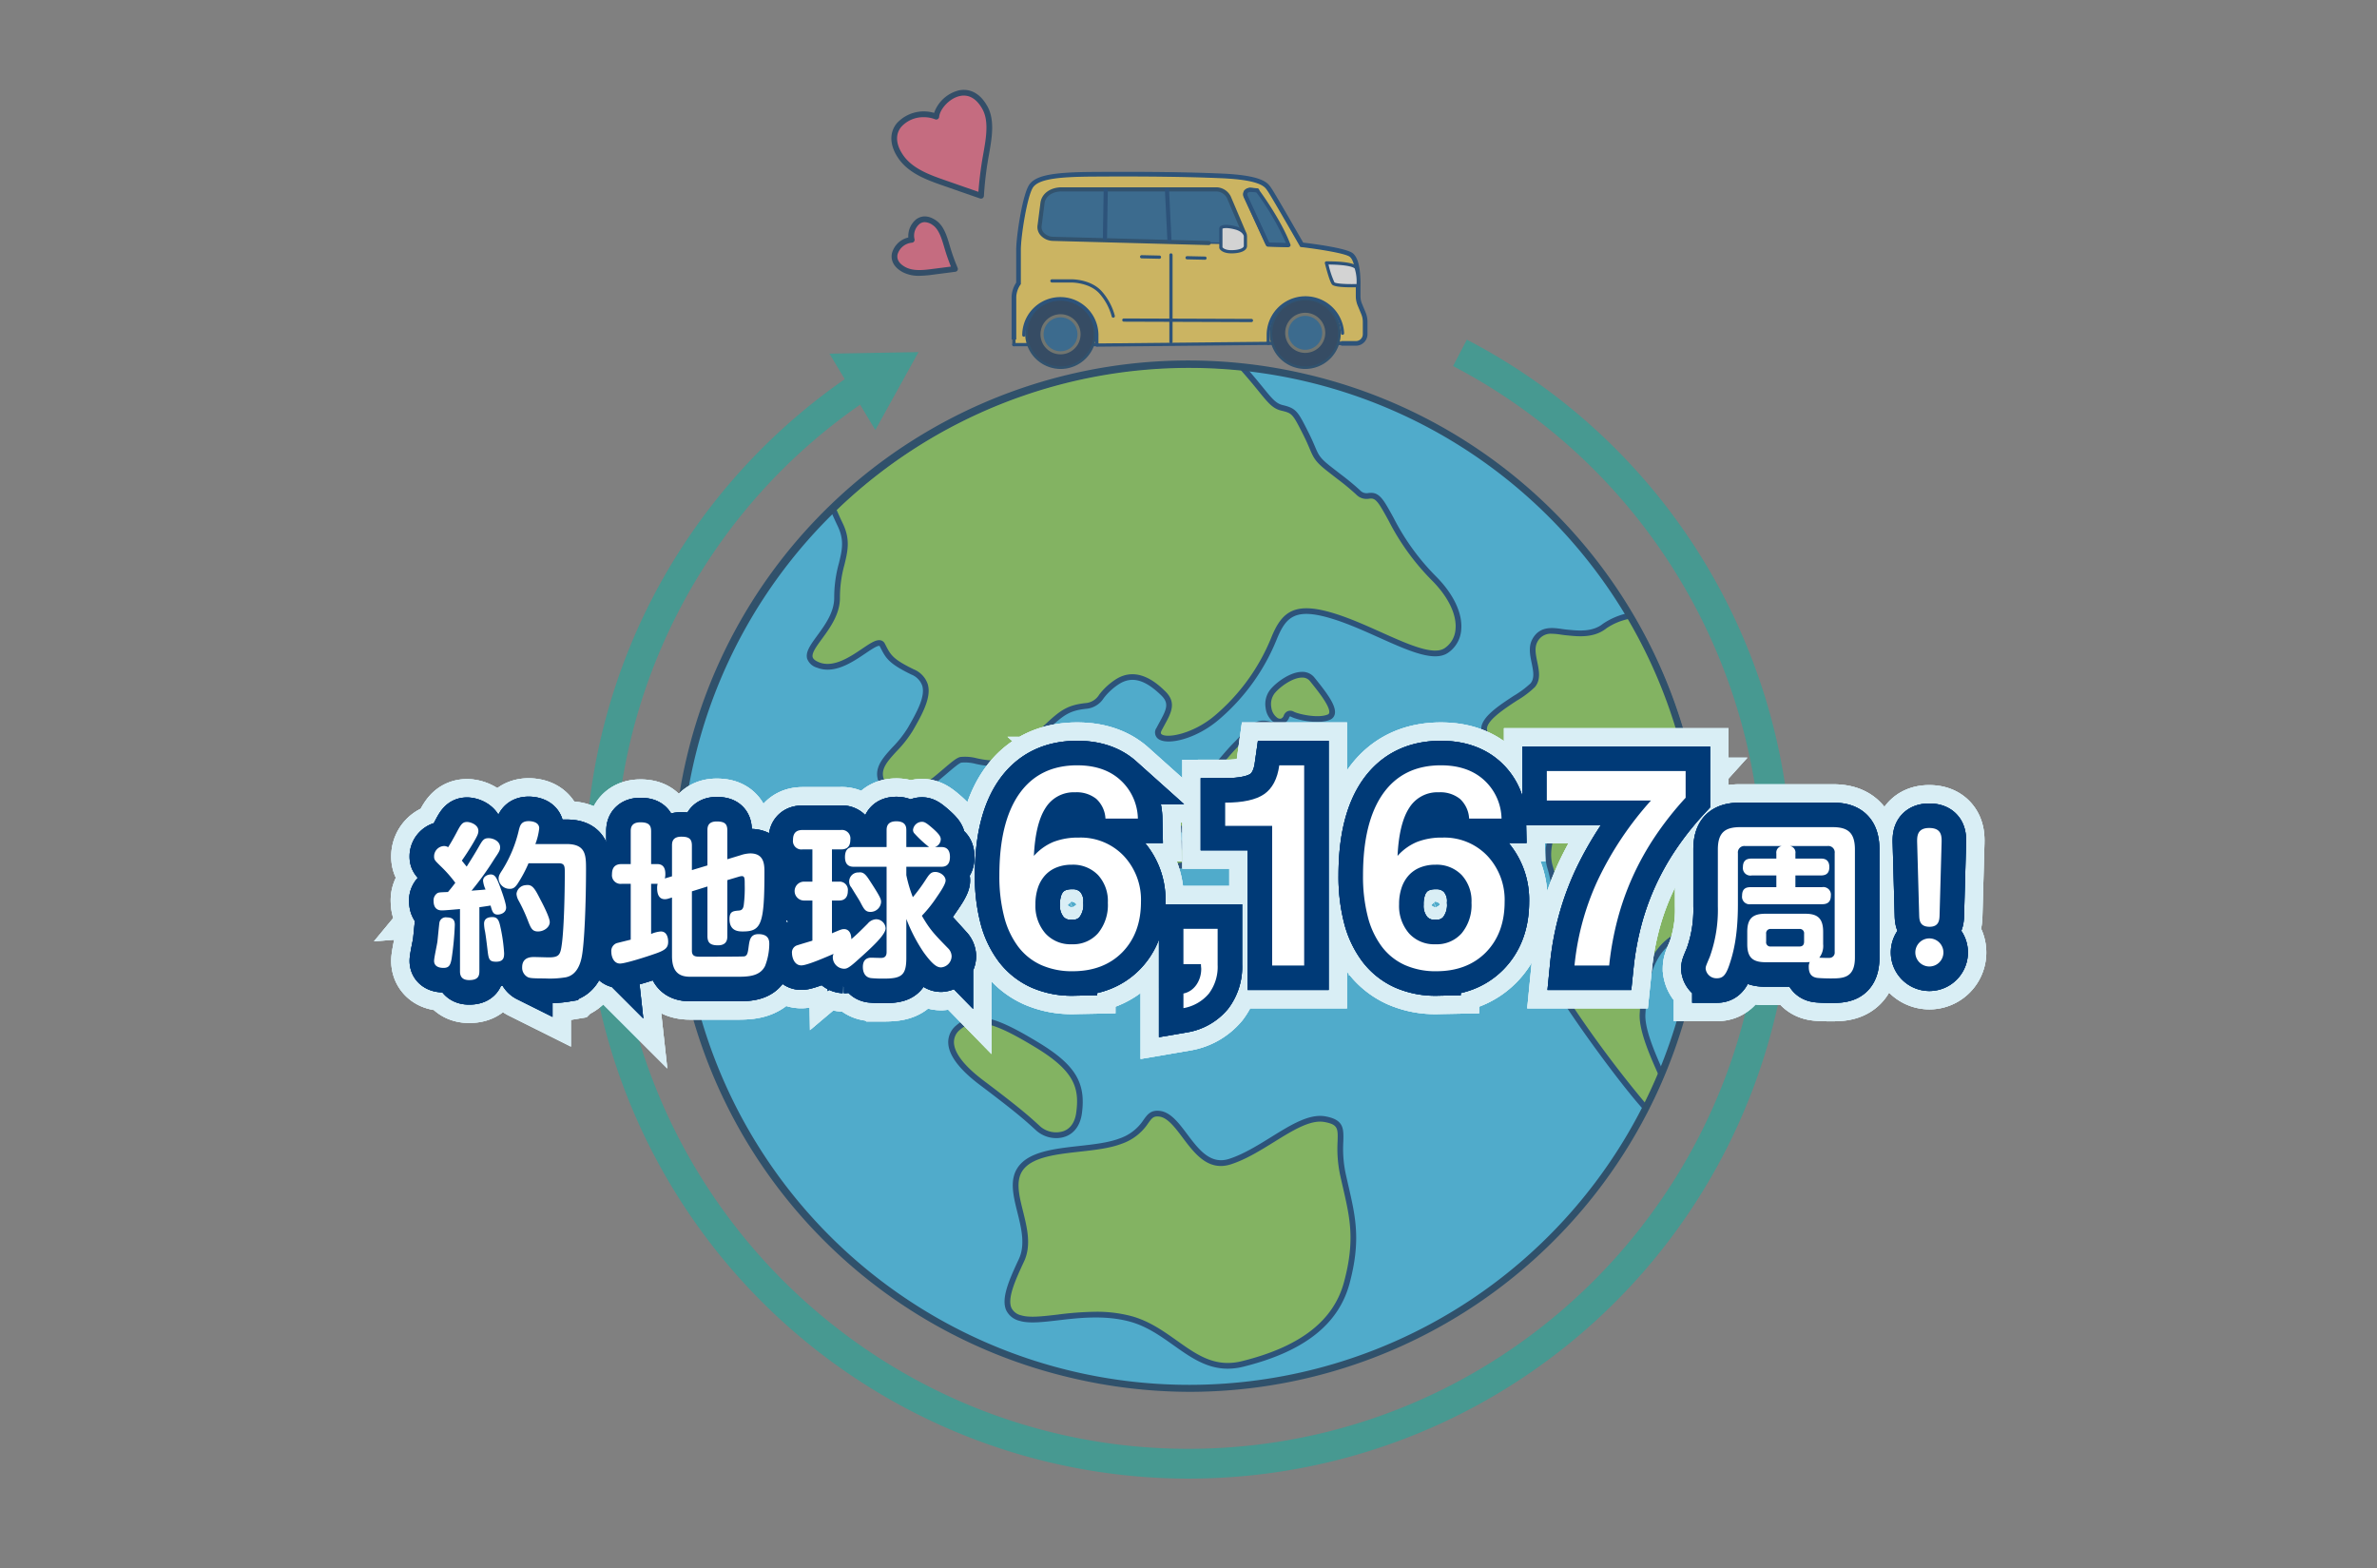 <svg xmlns="http://www.w3.org/2000/svg" width="582" height="384" viewBox="0 0 582 384"><rect x="0" y="0" width="582" height="384" fill="#808080" stroke="none"/><defs><style>.cls-1{opacity:0.65;}.cls-2{fill:#28a69a;}.cls-3{fill:#e96180;}.cls-4{fill:#09335a;}.cls-5{fill:#35c1f3;}.cls-6{fill:#84ce52;}.cls-7{fill:#003a77;}.cls-8{fill:#053760;}.cls-9{fill:#f3d052;}.cls-10{fill:#083a64;}.cls-11{fill:#0e2f54;}.cls-12{fill:#063964;}.cls-13{fill:#175f95;}.cls-14{fill:#696f67;}.cls-15{fill:#fff;}.cls-16,.cls-17,.cls-18{fill:none;}.cls-16{stroke:#d9eef5;stroke-width:21px;}.cls-17{stroke:#003a77;stroke-width:12px;}</style></defs><g id="レイヤー_2" data-name="レイヤー 2"><g id="レイヤー_1-2" data-name="レイヤー 1"><g class="cls-1"><path class="cls-2" d="M290.855,362A147.776,147.776,0,0,1,160.092,145.741a148.699,148.699,0,0,1,49.253-54.617l4.034,6.071A139.613,139.613,0,0,0,150.652,219.453c2.796,75.626,65.22,135.251,140.282,135.257,1.749 0,3.493-.032,5.255-.097,77.388-2.861,138.02-68.149,135.159-145.537A140.841,140.841,0,0,0,355.782,89.625l3.368-6.465a147.685,147.685,0,0,1,79.483,125.645A147.614,147.614,0,0,1,296.458,361.897Q293.652,362,290.855,362Z"/><polygon class="cls-2" points="214.321 105.275 224.886 86.202 203.085 86.586 214.321 105.275"/><path class="cls-3" d="M229.242,28.563c.336-3.751,7.684-9.869,11.93-2.151,2.02,3.671.65,8.889-.046,13.21a82.445,82.445,0,0,0-.923,8.309s-3.565-1.229-8.106-2.821c-4.025-1.411-8.901-2.935-11.514-6.687C215.397,30.977,223.662,26.297,229.242,28.563Z"/><path class="cls-4" d="M240.204,48.632a.698.698,0,0,1-.229-.038s-3.566-1.23-8.109-2.822l-.697-.243c-4.016-1.397-8.567-2.98-11.161-6.704-2.172-3.118-2.342-6.252-.468-8.598a8.929,8.929,0,0,1,9.173-2.587,8.633,8.633,0,0,1,6.056-5.512c1.622-.341,4.692-.28,7.018,3.947,1.853,3.368,1.057,7.84.355,11.786-.113.638-.225,1.264-.323,1.873a82.538,82.538,0,0,0-.915,8.231.701.701,0,0,1-.7.668Zm-13.984-19.936a7.241,7.241,0,0,0-5.584,2.405c-1.481,1.853-1.295,4.312.523,6.922,2.334,3.351,6.657,4.855,10.471,6.182l.7.244c3.196,1.12,5.908,2.06,7.233,2.519.1-1.386.345-4.185.872-7.457.099-.616.212-1.25.327-1.895.661-3.717,1.411-7.931-.203-10.865-1.421-2.584-3.325-3.706-5.502-3.251-2.629.551-4.949,3.256-5.116,5.127a.701.701,0,0,1-.962.587A7.353,7.353,0,0,0,226.22,28.696Z"/><path class="cls-3" d="M223.238,58.717c-.789-2.01,1.412-7.033,5.569-4.162,1.977,1.366,2.612,4.393,3.363,6.788a47.279,47.279,0,0,0,1.657,4.499s-2.144.283-4.882.631c-2.427.308-5.319.776-7.621-.478C216.755,63.504,219.794,58.985,223.238,58.717Z"/><path class="cls-4" d="M225.085,67.524a8.406,8.406,0,0,1-4.096-.914c-2.038-1.111-2.983-2.793-2.593-4.616a5.417,5.417,0,0,1,4.005-3.851,5.33,5.33,0,0,1,1.837-4.379c.81-.642,2.532-1.467,4.967.214,1.901,1.313,2.655,3.866,3.321,6.118.104.354.207.702.313,1.038a46.903,46.903,0,0,0,1.629,4.425.701.701,0,0,1-.549.978s-2.145.283-4.885.631l-.418.054A27.673,27.673,0,0,1,225.085,67.524Zm1.343-13.136a2.078,2.078,0,0,0-1.32.474,3.738,3.738,0,0,0-1.218,3.599.701.701,0,0,1-.598.955,4.043,4.043,0,0,0-3.527,2.872c-.258,1.207.397,2.276,1.893,3.092,1.971,1.075,4.524.744,6.776.453l.421-.054c1.655-.21,3.092-.397,3.97-.511-.326-.81-.83-2.132-1.326-3.714-.107-.343-.213-.698-.319-1.06-.6-2.03-1.28-4.33-2.773-5.361A3.572,3.572,0,0,0,226.428,54.388Z"/><path class="cls-5" d="M320.255,92.608a125.313,125.313,0,1,0,92.911,150.904A125.315,125.315,0,0,0,320.255,92.608Z"/><path class="cls-6" d="M233.895,213.713c-1.173-9.621-8.144-12.317-8.144-12.317-4.492-.033-6.333,3.334-8.994,5.82-2.673,2.476,2.865,8.296,4.336,15.22,1.466,6.919,5.345,10.958,8.968,5.935C233.68,223.349,235.06,223.334,233.895,213.713Z"/><path class="cls-7" d="M226.697,231.315a3.325,3.325,0,0,1-.691-.073c-2.467-.521-4.56-3.758-5.599-8.66a34.128,34.128,0,0,0-2.97-7.668c-1.669-3.434-3.111-6.4-1.156-8.211.565-.528,1.109-1.116,1.636-1.685,1.967-2.125,4.001-4.322,7.768-4.322l.072 0.0.128.001.119.046c.301.116,7.377,2.961,8.587,12.886v0c1.039,8.573.048,9.869-2.6,13.332-.406.532-.866,1.133-1.362,1.821C229.183,230.785,227.778,231.315,226.697,231.315Zm-1.086-29.218c-3.109.03-4.837,1.897-6.666,3.872-.544.587-1.106,1.194-1.71,1.759-1.137,1.053-.185,3.183,1.462,6.572a35.213,35.213,0,0,1,3.081,7.99c.893,4.214,2.666,7.189,4.517,7.58,1.303.274,2.459-.886,3.197-1.909.507-.703.973-1.313,1.385-1.852,2.528-3.307,3.292-4.306,2.322-12.312h0C232.162,205.293,226.518,202.494,225.611,202.097Z"/><path class="cls-6" d="M249.051,225.625c1.014-4.258-2.528-6.834-5.958-6.952-3.426-.126-5.765,2.435-5.88,7.249-.104,4.822.828,9.536,3.467,10.167C244.611,237.02,248.042,229.879,249.051,225.625Z"/><path class="cls-7" d="M241.413,236.876a3.86,3.86,0,0,1-.894-.106c-3.807-.91-4.07-7.901-4.006-10.865.067-2.823.876-5.041,2.338-6.418a5.761,5.761,0,0,1,4.268-1.517,7.522,7.522,0,0,1,5.647,2.737,5.869,5.869,0,0,1,.967,5.078C248.829,229.594,245.686,236.876,241.413,236.876Zm1.438-17.508a4.275,4.275,0,0,0-3.039,1.141c-1.183,1.113-1.839,2.99-1.897,5.429-.114,5.299,1.035,9.016,2.929,9.469,3.154.752,6.449-5.406,7.526-9.944v-0a4.51,4.51,0,0,0-.718-3.903,6.092,6.092,0,0,0-4.583-2.186C242.995,219.37,242.923,219.369,242.85,219.369Z"/><path class="cls-6" d="M264.207,272.481c.902-6.696-.869-10.925-10.238-16.615-9.373-5.69-15.033-8.073-19.395-4.273-2.398,2.091-3.608,6.407,5.79,13.49,9.388,7.071,11.363,8.927,13.927,11.27C256.85,278.691,263.301,279.196,264.207,272.481Z"/><path class="cls-7" d="M258.633,278.64a7.393,7.393,0,0,1-4.814-1.77l-.248-.227c-2.453-2.242-4.572-4.179-13.628-11-5.048-3.804-7.662-7.274-7.771-10.314a5.289,5.289,0,0,1,1.942-4.264c4.616-4.023,10.43-1.741,20.219,4.202,8.916,5.415,11.583,9.782,10.569,17.308v0c-.386,2.86-1.818,4.878-4.033,5.682A6.546,6.546,0,0,1,258.633,278.64Zm-19.175-28.169a6.456,6.456,0,0,0-4.423,1.651,3.883,3.883,0,0,0-1.462,3.157c.064,1.785,1.367,4.838,7.213,9.244,9.109,6.862,11.25,8.819,13.73,11.085l.248.227a5.916,5.916,0,0,0,5.626,1.103c1.725-.626,2.804-2.2,3.122-4.551.818-6.072-.49-10.202-9.908-15.922C247.404,252.701,242.93,250.471,239.459,250.471Z"/><path class="cls-6" d="M324.405,274.007c-6.307-1.158-14.614,7.587-23.234,10.379-8.623,2.799-11.555-11.051-17.282-11.719-3.816-.446-2.324,3.946-9.555,6.722-7.242,2.777-20.323,1.051-24.425,6.648-4.098,5.601,3.682,15.067.178,22.535-3.508,7.473-5.412,12.558-.245,14.132,5.163,1.573,16.218-2.725,26.946.178,10.735,2.903,16.08,13.86,27.48,11.04,11.404-2.829,22.369-8.186,25.495-19.893,3.133-11.712,1.028-17.402-.958-26.523C326.821,278.383,330.711,275.15,324.405,274.007Z"/><path class="cls-7" d="M300.609,335.089c-5.19 0-9.144-2.805-13.285-5.742-3.237-2.295-6.583-4.669-10.72-5.787-6.093-1.649-12.431-.909-17.523-.315-3.829.448-7.136.834-9.444.13a4.876,4.876,0,0,1-3.269-2.586c-1.257-2.83.567-7.155,3.084-12.514,1.636-3.486.631-7.524-.34-11.429-1.041-4.186-2.025-8.14.23-11.222,2.715-3.706,8.896-4.394,14.873-5.06,3.531-.393,7.182-.8,9.867-1.829a11.373,11.373,0,0,0,5.913-4.565c.949-1.318,1.77-2.454,3.974-2.199,2.653.309,4.625,2.931,6.714,5.708,2.787,3.704,5.668,7.534,10.271,6.04,3.497-1.133,6.954-3.276,10.298-5.348,4.794-2.972,9.321-5.779,13.278-5.054,4.541.823,4.474,2.981,4.373,6.246a29.435,29.435,0,0,0,.585,7.795c.239,1.095.479,2.141.712,3.153,1.698,7.391,3.04,13.229.239,23.699-2.682,10.046-11.188,16.717-26.003,20.392A15.886,15.886,0,0,1,300.609,335.089ZM268.281,321.15a33.161,33.161,0,0,1,8.69,1.056c4.378,1.184,7.828,3.631,11.164,5.997,5.042,3.576,9.397,6.665,15.964,5.039,14.274-3.541,22.447-9.884,24.986-19.393,2.711-10.134,1.468-15.541-.251-23.024-.234-1.017-.475-2.068-.715-3.169a31.067,31.067,0,0,1-.616-8.136c.1-3.239.131-4.216-3.223-4.824l-.002-0c-3.421-.626-7.729,2.041-12.287,4.866-3.415,2.116-6.945,4.305-10.604,5.49-5.554,1.8-8.885-2.625-11.823-6.531-1.903-2.53-3.701-4.919-5.756-5.158-1.388-.164-1.79.398-2.674,1.626a12.743,12.743,0,0,1-6.549,5.054c-2.853,1.094-6.595,1.511-10.214,1.914-5.676.632-11.545,1.286-13.897,4.495-1.867,2.552-.961,6.197-.001,10.055,1.03,4.143,2.095,8.426.248,12.363-2.281,4.858-4.086,9.066-3.072,11.349a3.508,3.508,0,0,0,2.396,1.814c2.028.618,5.199.248,8.872-.181A79.889,79.889,0,0,1,268.281,321.15Z"/><path class="cls-6" d="M261.501,206.783c-1.013,4.254.572,7.747,3.998,7.877,3.437.122,7.142-3.838,8.155-8.096,1.013-4.258-2.755-5.846-4.971-6.726C265.551,198.613,262.511,202.525,261.501,206.783Z"/><path class="cls-7" d="M265.663,215.363c-.063,0-.126-.001-.189-.003a4.734,4.734,0,0,1-3.717-1.886c-1.244-1.637-1.585-4.135-.938-6.854.779-3.286,2.622-6.11,4.695-7.197a4.035,4.035,0,0,1,3.425-.239c1.969.781,6.572,2.608,5.398,7.541C273.332,210.945,269.63,215.363,265.663,215.363Zm1.839-15.052a2.866,2.866,0,0,0-1.338.354c-1.703.892-3.303,3.415-3.982,6.279l-0.0.001c-.55,2.308-.298,4.379.691,5.68a3.329,3.329,0,0,0,2.652,1.333c2.973.097,6.463-3.426,7.447-7.557.824-3.463-1.915-4.868-4.548-5.912A2.515,2.515,0,0,0,267.503,200.312Z"/><path class="cls-6" d="M278.587,201.846c-1.63,1.417-2.246,3.623-2.947,6.57-.698,2.947,2.168,3.979,4.867,4.273,2.699.293,4.476-1.356,6.44-.891,1.971.468,5.148.189,3.556-3.311C288.906,204.997,280.766,199.948,278.587,201.846Z"/><path class="cls-7" d="M281.161,213.425a6.767,6.767,0,0,1-.73-.04c-2.479-.271-4.164-1.013-5.007-2.206a3.48,3.48,0,0,1-.466-2.925c.734-3.087,1.391-5.391,3.169-6.937h0a3.364,3.364,0,0,1,3.013-.445c3.586.774,8.727,4.538,10.001,7.322.67,1.472.664,2.637-.015,3.462-.94,1.143-2.858,1.174-4.34.823a4.916,4.916,0,0,0-2.537.357A10.122,10.122,0,0,1,281.161,213.425Zm-1.231-11.292a1.342,1.342,0,0,0-.882.242l-0.0 0c-1.462,1.271-2.052,3.373-2.725,6.203a2.113,2.113,0,0,0,.247,1.792c.584.827,2.009,1.403,4.013,1.621a7.733,7.733,0,0,0,3.252-.495,6.109,6.109,0,0,1,3.274-.382c1.101.261,2.462.225,2.934-.349.387-.471.117-1.342-.178-1.99-1.088-2.377-5.894-5.858-9.021-6.534A4.409,4.409,0,0,0,279.93,202.133Z"/><path class="cls-6" d="M302.616,182.306c-3.638,3.634-7.48,9.644-11.318,9.766-3.846.126-7.209-1.715-13.59-2.547-6.377-.82-9.517,2.238-9.321,5.747.204,3.508,7.216,3.099,9.592,3.322,2.372.216,5.568,1.325,10.164,3.797,4.607,2.487,4.51,3.453,7.331,5.557,2.064,1.526,4.726-.958,7.479-3.764,2.74-2.807,3.389-9.922,5.657-12.146,2.25-2.231,8.742-6.229,9.518-9.503.783-3.278-3.801-4.365-7.409-5.223C307.122,176.455,306.249,178.668,302.616,182.306Z"/><path class="cls-7" d="M296.83,209.112a2.914,2.914,0,0,1-1.773-.6,22.835,22.835,0,0,1-2.318-1.995,18.868,18.868,0,0,0-4.929-3.51c-4.239-2.28-7.475-3.496-9.895-3.716-.368-.035-.864-.054-1.439-.076-3.21-.123-8.581-.33-8.789-3.904a5.701,5.701,0,0,1,1.825-4.57c1.813-1.687,4.755-2.366,8.284-1.912a56.221,56.221,0,0,1,7.339,1.521,21.425,21.425,0,0,0,6.139,1.02c2.507-.08,5.228-3.224,7.858-6.264.982-1.135,1.998-2.309,2.987-3.297.746-.747,1.38-1.44,1.94-2.051,2.151-2.35,3.573-3.903,6.821-3.128,2.965.705,6.321,1.502,7.563,3.521a3.254,3.254,0,0,1,.366,2.547c-.604,2.549-4.115,5.31-6.937,7.53-1.099.864-2.137,1.681-2.77,2.308-.967.948-1.654,3.049-2.38,5.273-.849,2.599-1.728,5.286-3.269,6.865C301.553,206.611,299.098,209.112,296.83,209.112Zm-21.115-19.019a7.582,7.582,0,0,0-5.247,1.676,4.321,4.321,0,0,0-1.381,3.464c.134,2.301,4.889,2.484,7.444,2.583.595.023,1.109.043,1.514.081,2.609.237,6.021,1.506,10.431,3.878a20.264,20.264,0,0,1,5.231,3.729,21.65,21.65,0,0,0,2.187,1.883c1.569,1.161,3.999-1.084,6.56-3.693,1.312-1.344,2.139-3.873,2.938-6.32.781-2.391,1.52-4.65,2.729-5.835a36.93,36.93,0,0,1,2.887-2.412c2.51-1.974,5.947-4.678,6.439-6.752a1.877,1.877,0,0,0-.196-1.488c-.937-1.524-4.126-2.281-6.688-2.89-2.453-.585-3.335.38-5.468,2.71-.569.622-1.214,1.327-1.982,2.095l-.001.001c-.953.952-1.907,2.054-2.918,3.222-2.828,3.269-5.753,6.649-8.873,6.748a22.745,22.745,0,0,1-6.537-1.065,55.053,55.053,0,0,0-7.166-1.488A14.969,14.969,0,0,0,275.714,190.093Z"/><path class="cls-6" d="M312.348,176.314a1.69,1.69,0,0,0,2.598-.764,1.003,1.003,0,0,1,1.548-.668c1.229.634,6.14,1.8,8.828.713,2.676-1.095-1.626-6.27-4.024-9.262-2.406-2.992-7.751.576-9.689,2.889C309.675,171.522,310.537,175.19,312.348,176.314Z"/><path class="cls-7" d="M313.435,177.368a2.75,2.75,0,0,1-1.455-.458l-.001-0a5.054,5.054,0,0,1-2.087-3.531,5.73,5.73,0,0,1,1.181-4.609c1.495-1.784,4.875-4.281,7.736-4.281l.049 0a3.75,3.75,0,0,1,2.987,1.404l.288.359c2.858,3.557,5.181,6.663,4.666,8.655a1.947,1.947,0,0,1-1.212,1.336c-2.909,1.176-7.982.001-9.415-.739-.189-.099-.308-.111-.35-.092a.567.567,0,0,0-.197.31l-.034.1a2.693,2.693,0,0,1-1.526,1.449A2.073,2.073,0,0,1,313.435,177.368Zm-.717-1.65a1.147,1.147,0,0,0,.917.219,1.281,1.281,0,0,0,.652-.633,1.897,1.897,0,0,1,.954-1.168,1.736,1.736,0,0,1,1.577.123c1.05.542,5.782,1.679,8.241.685a.549.549,0,0,0,.383-.388c.38-1.474-2.731-5.346-4.402-7.426l-.288-.359a2.33,2.33,0,0,0-1.908-.88c-2.278-.031-5.356,2.181-6.697,3.78a4.332,4.332,0,0,0-.871,3.487A3.713,3.713,0,0,0,312.718,175.718Z"/><path class="cls-6" d="M399.076,150.728a17.452,17.452,0,0,0-6.162,2.535c-2.988,2.405-6.994,1.789-9.369,1.574-2.368-.216-5.894-1.396-7.732,1.971-1.837,3.367,1.886,8.066-.527,10.946-2.416,2.881-15.501,8.427-10.969,12.617,4.543,4.194,18.961,7.625,19.02,13.174.063,5.55-5.913,11.745-3.783,18.828,2.116,7.078.516,9.465-.95,17.071-1.466,7.613-1.481,6.229,5.661,16.923,6.013,8.994,14.191,19.908,18.709,24.9q2.048-4.03,3.815-8.24c-2.438-5.394-4.84-11.14-4.614-14.822.479-7.844,1.6-16.916,11.036-20.216.962-.33,1.834-.609,2.699-.888A124.885,124.885,0,0,0,399.076,150.728Z"/><path class="cls-7" d="M403.137,272.492l-.683-.755c-4.444-4.911-12.69-15.884-18.772-24.981-.873-1.308-1.639-2.434-2.308-3.418-4.716-6.936-4.806-7.069-3.585-13.371l.127-.657c.323-1.673.653-3.102.945-4.363,1.047-4.526,1.623-7.019.022-12.374-1.338-4.449.355-8.573,1.848-12.211.992-2.418,1.93-4.702,1.906-6.809-.032-3.008-5.605-5.636-10.522-7.954-3.329-1.569-6.473-3.051-8.273-4.713a3.191,3.191,0,0,1-1.162-2.668c.231-2.791,4.338-5.488,7.962-7.867a23.725,23.725,0,0,0,4.106-3.047c1.041-1.242.67-3.044.278-4.952-.409-1.988-.831-4.043.171-5.88,1.784-3.268,4.95-2.812,7.262-2.48.41.059.797.114,1.149.147.183.016.375.035.576.055,2.291.224,5.753.564,8.29-1.478a17.439,17.439,0,0,1,6.432-2.669l.507-.127.266.45a124.896,124.896,0,0,1,16.928,76.802l-.047.455-.773.25c-.751.242-1.516.489-2.348.775-8.833,3.089-10.062,11.374-10.564,19.595-.221,3.589,2.235,9.361,4.553,14.491l.126.278-.118.281c-1.16,2.772-2.451,5.56-3.837,8.287ZM379.982,155.159a3.657,3.657,0,0,0-3.555,1.985c-.756,1.385-.402,3.105-.028,4.926.442,2.15.899,4.373-.577,6.135a23.388,23.388,0,0,1-4.411,3.318c-3.022,1.984-7.16,4.702-7.335,6.811a1.842,1.842,0,0,0,.716,1.523c1.641,1.515,4.691,2.953,7.919,4.475,5.548,2.615,11.285,5.32,11.326,9.206.027,2.392-.963,4.804-2.011,7.357-1.474,3.591-2.997,7.303-1.802,11.277,1.708,5.711,1.065,8.49.001,13.093-.289,1.249-.616,2.665-.934,4.313l-.127.658c-1.11,5.729-1.11,5.729,3.368,12.316.671.987,1.439,2.116,2.314,3.427a278.575,278.575,0,0,0,17.964,24.052c1.15-2.309,2.228-4.656,3.213-6.993-2.35-5.212-4.785-11.035-4.549-14.875.508-8.311,1.857-17.461,11.504-20.834.808-.278,1.551-.518,2.278-.752a123.475,123.475,0,0,0-16.519-75.038,15.235,15.235,0,0,0-5.387,2.272c-2.982,2.4-6.787,2.027-9.305,1.78-.197-.019-.386-.038-.566-.054-.389-.036-.794-.094-1.222-.155A16.328,16.328,0,0,0,379.982,155.159Z"/><path class="cls-6" d="M338.689,123.764c-2.747-4.47-3.605-.862-6.159-3.212-2.557-2.338-3.467-2.895-7.256-5.875-3.79-2.978-2.978-3.471-5.572-8.59-2.584-5.115-2.828-5.52-5.783-6.226-2.825-.668-3.709-3.144-9.826-9.97a125.277,125.277,0,0,0-100.109,34.725c.531,1.244,1.11,2.532,1.741,3.846,3.014,6.251-.872,9.481-.768,17.81.093,8.329-11.277,13.927-4.633,16.544,6.644,2.621,14.28-7.673,15.706-4.915,1.418,2.758,1.841,3.898,7.417,6.611,5.59,2.718,2.951,7.966-.572,14.046-3.523,6.092-10.761,8.865-5.624,14.93,5.138,6.065,15.516-7.042,18.044-7.476,2.517-.43,5.568,1.325,10.869.854,5.305-.468.671-5.72,3.437-5.754,2.788-.033,3.519-.204,7.076-3.511,3.544-3.311,5.171-4.306,9.087-4.759,3.916-.449,3.074-2.732,7.606-5.798,4.543-3.077,8.66-.018,11.467,2.721,2.806,2.743.868,5.059-1.043,8.753-1.92,3.697,7.219,3.099,14.173-2.855a49.986,49.986,0,0,0,13.905-19.187c2.547-6.314,5.211-8.794,15.783-5.253,10.575,3.56,21.927,11.114,26.47,8.036,4.536-3.077,4.21-10.423-3.059-17.687C343.793,134.313,341.432,128.21,338.689,123.764Z"/><path class="cls-7" d="M220.598,195.79c-.147,0-.292-.006-.437-.017a4.925,4.925,0,0,1-3.446-1.83c-3.969-4.686-1.149-7.763,1.837-11.02a27.329,27.329,0,0,0,3.715-4.714c2.399-4.14,4.32-7.776,3.535-10.346a4.623,4.623,0,0,0-2.663-2.719c-5.58-2.716-6.249-4.022-7.581-6.623l-.153-.298c-.04-.078-.063-.083-.076-.087-.516-.133-2.145.969-3.455,1.853-3.212,2.167-7.61,5.136-11.809,3.48a3.613,3.613,0,0,1-2.431-2.178c-.48-1.655.827-3.442,2.482-5.705,1.861-2.545,4.178-5.712,4.138-9.306a31.273,31.273,0,0,1,1.139-8.348c.8-3.299,1.378-5.682-.302-9.166-.598-1.247-1.188-2.55-1.754-3.875l-.189-.443.346-.335A125.657,125.657,0,0,1,304.165,89.194l.269.028.18.201c2.039,2.275,3.482,4.048,4.642,5.473,2.24,2.752,3.167,3.891,4.824,4.283,3.318.792,3.708,1.565,6.247,6.591.759,1.497,1.229,2.601,1.607,3.488.911,2.139,1.218,2.859,3.773,4.867,1.071.842,1.912,1.491,2.625,2.04a60.468,60.468,0,0,1,4.672,3.869,2.152,2.152,0,0,0,2.072.665c1.36-.139,2.535-.029,4.21,2.696h0c.646,1.048,1.271,2.185,1.933,3.39a57.135,57.135,0,0,0,10.341,14.293c4.329,4.326,6.593,9.112,6.212,13.13a7.418,7.418,0,0,1-3.255,5.633c-3.391,2.298-9.632-.503-16.858-3.744-3.356-1.505-6.825-3.062-10.229-4.207-10.286-3.445-12.532-1.045-14.91,4.85a50.716,50.716,0,0,1-14.099,19.457c-5.531,4.736-12.668,6.421-14.889,4.659a1.957,1.957,0,0,1-.361-2.66c.261-.504.522-.983.772-1.441,1.699-3.111,2.367-4.568.403-6.488-4.104-4.004-7.368-4.819-10.584-2.642a14.823,14.823,0,0,0-3.527,3.308,5.641,5.641,0,0,1-4.392,2.607c-3.789.438-5.257,1.369-8.688,4.574-3.618,3.364-4.525,3.664-7.546,3.7a.541.541,0,0,0-.243.038,3.726,3.726,0,0,0,.072,1.205,4.14,4.14,0,0,1-.442,3.299,3.745,3.745,0,0,1-2.77,1.209,24.498,24.498,0,0,1-7.293-.54,10.393,10.393,0,0,0-3.52-.322c-.539.093-2.113,1.437-3.502,2.622C228.697,192.07,224.341,195.789,220.598,195.79Zm-5.333-39.062a1.657,1.657,0,0,1,.412.05,1.505,1.505,0,0,1,.975.802l.155.302c1.264,2.469,1.787,3.491,6.946,6.001a6.012,6.012,0,0,1,3.39,3.57c.951,3.11-1.096,7.029-3.662,11.458a28.857,28.857,0,0,1-3.895,4.959c-2.994,3.266-4.972,5.423-1.801,9.166a3.523,3.523,0,0,0,2.489,1.339c3.256.268,7.574-3.423,10.726-6.114,2.139-1.827,3.296-2.787,4.175-2.938a11.449,11.449,0,0,1,4.022.327,23.331,23.331,0,0,0,6.904.52,2.53,2.53,0,0,0,1.794-.681,3.078,3.078,0,0,0,.156-2.226,2.841,2.841,0,0,1,.256-2.327,1.63,1.63,0,0,1,1.285-.523c2.585-.031,3.18-.137,6.607-3.324,3.582-3.346,5.357-4.464,9.484-4.942a4.312,4.312,0,0,0,3.463-2.097,16.051,16.051,0,0,1,3.83-3.585c5.596-3.79,10.679,1.17,12.349,2.8,2.806,2.743,1.435,5.255-.152,8.162-.245.449-.502.919-.758,1.414-.34.656-.11.838-.012.916,1.369,1.086,7.844-.12,13.106-4.625a49.311,49.311,0,0,0,13.711-18.916c2.705-6.706,5.887-9.262,16.656-5.656,3.469,1.168,6.97,2.738,10.356,4.257,6.559,2.942,12.755,5.722,15.498,3.863a6.058,6.058,0,0,0,2.647-4.605c.341-3.6-1.775-7.977-5.807-12.006a58.357,58.357,0,0,1-10.579-14.609c-.653-1.189-1.27-2.311-1.897-3.329l-.001-.001c-1.347-2.191-1.987-2.126-2.874-2.036a3.494,3.494,0,0,1-3.162-1.026,59.363,59.363,0,0,0-4.581-3.792c-.715-.552-1.559-1.203-2.635-2.048-2.838-2.23-3.264-3.229-4.197-5.42-.37-.868-.829-1.948-1.568-3.404-2.587-5.122-2.687-5.232-5.32-5.861-2.119-.501-3.206-1.836-5.587-4.762-1.116-1.371-2.496-3.066-4.418-5.221a124.255,124.255,0,0,0-98.932,34.224c.499,1.153,1.015,2.286,1.538,3.374,1.897,3.935,1.204,6.794.401,10.104a30.081,30.081,0,0,0-1.1,8.001c.045,4.062-2.424,7.437-4.408,10.15-1.314,1.796-2.555,3.493-2.267,4.487.138.475.675.9,1.598,1.264,3.513,1.386,7.557-1.344,10.511-3.337C212.863,157.631,214.202,156.728,215.264,156.728Z"/><path class="cls-8" d="M291.485,340.757a127.105,127.105,0,0,1-29.433-3.473,126.19,126.19,0,1,1,58.406-245.528h0a126.224,126.224,0,0,1-28.973,249.001ZM291.252,90.069a124.488,124.488,0,1,0,28.8,3.392A124.653,124.653,0,0,0,291.252,90.069Z"/><path class="cls-9" d="M248.257,84.377V72.751a6.277,6.277,0,0,1,1.128-3.384V61.171c0-3.459,1.579-13.618,3.158-15.723s6.071-2.726,15.038-2.782c8.966-.056,20.899-.056,31.445.395,10.545.451,11.131,2.433,11.864,3.449.733,1.015,7.838,13.421,7.838,13.421s10.706,1.241,12.172,2.538,1.635,4.793,1.635,7.049v2.981a5.471,5.471,0,0,0,.421,2.104l.872,2.092a5.471,5.471,0,0,1,.421,2.104V81.822a2.245,2.245,0,0,1-2.245,2.244h-4.042"/><path class="cls-10" d="M248.257,84.771a.394.394,0,0,1-.394-.394V72.751a6.618,6.618,0,0,1,1.128-3.508V61.171c0-3.261,1.539-13.696,3.237-15.959,1.582-2.109,5.598-2.878,15.35-2.939,8.319-.052,20.633-.068,31.464.395,10.033.429,11.28,2.292,12.025,3.405.049.073.095.142.141.206.698.967,6.867,11.721,7.762,13.284,1.762.209,10.742,1.33,12.19,2.611,1.19,1.053,1.768,3.455,1.768,7.344v2.981a5.052,5.052,0,0,0,.391,1.953l.872,2.092a5.836,5.836,0,0,1,.451,2.256v3.024a2.641,2.641,0,0,1-2.638,2.638H327.962a.394.394,0,0,1,0-.787h4.042a1.853,1.853,0,0,0,1.851-1.851V78.798a5.052,5.052,0,0,0-.391-1.953l-.872-2.092a5.837,5.837,0,0,1-.451-2.256V69.518c0-3.6-.506-5.872-1.503-6.754-1.007-.891-7.702-1.948-11.956-2.442a.394.394,0,0,1-.296-.195C318.315,60.003,311.283,47.727,310.57,46.74c-.052-.072-.103-.149-.157-.23-.662-.989-1.77-2.644-11.404-3.056-10.813-.463-23.113-.447-31.425-.394-7.913.05-13.137.506-14.725,2.625-1.501,2.002-3.079,12.003-3.079,15.487v8.196a.397.397,0,0,1-.078.236,5.925,5.925,0,0,0-1.049,3.148V84.377A.394.394,0,0,1,248.257,84.771Z"/><line class="cls-9" x1="268.68" y1="84.377" x2="248.257" y2="84.377"/><path class="cls-7" d="M268.68,84.771H248.257a.394.394,0,1,1,0-.787h20.424a.394.394,0,1,1,0,.787Z"/><line class="cls-9" x1="330.966" y1="84.067" x2="310.542" y2="84.067"/><path class="cls-7" d="M330.966,84.46h-20.424a.394.394,0,0,1,0-.787h20.424a.394.394,0,0,1,0,.787Z"/><circle class="cls-11" cx="319.579" cy="81.63" r="8.383"/><path class="cls-12" d="M319.579,90.329a8.699,8.699,0,1,1,8.699-8.699A8.709,8.709,0,0,1,319.579,90.329Zm0-16.765a8.066,8.066,0,1,0,8.066,8.066A8.075,8.075,0,0,0,319.579,73.564Z"/><circle class="cls-11" cx="259.703" cy="81.63" r="8.383"/><path class="cls-12" d="M259.703,90.329a8.699,8.699,0,1,1,8.699-8.699A8.709,8.709,0,0,1,259.703,90.329Zm0-16.765a8.066,8.066,0,1,0,8.066,8.066A8.075,8.075,0,0,0,259.703,73.564Z"/><path class="cls-13" d="M315.543,60.025l-5.1-.149-.282-.546L304.968,48.051s-.639-1.579,1.391-1.579l1.452.14S313.214,53.778,315.543,60.025Z"/><path class="cls-7" d="M315.543,60.468l-.013-0-5.1-.149a.443.443,0,0,1-.381-.24l-.282-.546-5.201-11.296a1.709,1.709,0,0,1,.096-1.516,1.908,1.908,0,0,1,1.697-.691c.014,0,.028.001.043.002l1.452.14a.443.443,0,0,1,.311.174c.055.072,5.47,7.29,7.793,13.525a.443.443,0,0,1-.415.598Zm-4.827-1.027,4.173.122a66.442,66.442,0,0,0-7.316-12.528l-1.234-.119c-.479.003-.813.109-.942.301a.87.87,0,0,0-.018.669l5.184,11.259Z"/><path class="cls-13" d="M295.97,59.498l-38.113-1.021c-1.833-.049-3.654-1.393-3.294-3.382l.685-5.352c.175-1.982,2.14-3.383,4.754-3.383h37.847a3.529,3.529,0,0,1,3.045,1.955c.921,2.159,3.943,9.273,3.943,9.273l-.06,2.076Z"/><path class="cls-7" d="M304.777,59.849h-.003l-8.807-.166h-.002L257.852,58.662a3.932,3.932,0,0,1-2.897-1.339,2.719,2.719,0,0,1-.574-2.261l.684-5.342c.183-2.084,2.214-3.545,4.938-3.545h37.847a3.679,3.679,0,0,1,3.216,2.067c.921,2.159,3.943,9.274,3.943,9.274a.186.186,0,0,1,.015.078l-.061,2.076A.185.185,0,0,1,304.777,59.849Zm-8.802-.536,8.623.162.054-1.852c-.236-.556-3.045-7.168-3.927-9.236a3.357,3.357,0,0,0-2.878-1.842H260.002c-2.524,0-4.403,1.322-4.57,3.214l-.686,5.359a2.365,2.365,0,0,0,.495,1.971,3.553,3.553,0,0,0,2.62,1.202Z"/><circle class="cls-13" cx="319.579" cy="81.487" r="4.529"/><path class="cls-14" d="M319.579,86.396a4.909,4.909,0,1,1,4.909-4.909A4.915,4.915,0,0,1,319.579,86.396Zm0-9.058a4.149,4.149,0,1,0,4.149,4.149A4.154,4.154,0,0,0,319.579,77.338Z"/><path class="cls-7" d="M332.004,84.636H328.37V83.497h3.634a1.677,1.677,0,0,0,1.675-1.675V78.798a4.873,4.873,0,0,0-.377-1.885l-.872-2.092a6.013,6.013,0,0,1-.465-2.323V69.518c0-3.547-.486-5.775-1.443-6.622-.97-.858-7.79-1.927-11.86-2.398l-.286-.033-.143-.25c-2.453-4.282-7.24-12.587-7.806-13.371-.053-.074-.106-.152-.161-.235-.601-.898-1.72-2.57-11.266-2.978-10.809-.463-23.107-.447-31.417-.394-7.859.05-13.041.494-14.586,2.554-1.452,1.936-3.044,12.006-3.044,15.381v8.385l-.114.152a5.749,5.749,0,0,0-1.014,3.042v10.376H247.687V72.751a6.796,6.796,0,0,1,1.128-3.561V61.171c0-3.278,1.556-13.777,3.272-16.065,1.62-2.16,5.674-2.948,15.49-3.01,8.322-.052,20.638-.068,31.473.395,10.122.433,11.351,2.268,12.164,3.483.047.071.092.138.138.201.693.959,6.691,11.413,7.728,13.222,2.333.278,10.743,1.356,12.198,2.643,1.247,1.103,1.828,3.478,1.828,7.476v2.981a4.878,4.878,0,0,0,.377,1.885l.872,2.092a6.011,6.011,0,0,1,.465,2.323v3.024A2.818,2.818,0,0,1,332.004,84.636Z"/><path class="cls-7" d="M268.558,84.874a.394.394,0,0,1-.394-.394V82.065a8.545,8.545,0,0,0-17.089,0,.394.394,0,0,1-.787,0,9.332,9.332,0,0,1,18.664,0v2.018l41.183-.409v-1.674a9.492,9.492,0,0,1,18.974-.412.394.394,0,0,1-.786.034,8.704,8.704,0,0,0-17.4.379v2.068a.394.394,0,0,1-.394.394h-.63l-41.337.413Z"/><path class="cls-10" d="M295.97,60.004l-.014-0-38.113-1.021a4.202,4.202,0,0,1-3.138-1.457,3.031,3.031,0,0,1-.641-2.521l.681-5.326c.297-2.288,2.41-3.825,5.257-3.825h37.847a4.013,4.013,0,0,1,3.511,2.263c.921,2.16,3.943,9.274,3.943,9.274l-.932.396c-0,0-3.022-7.114-3.943-9.273a2.993,2.993,0,0,0-2.59-1.647h-37.837c-2.351,0-4.02,1.155-4.252,2.942l-.685,5.351a2.063,2.063,0,0,0,.426,1.728,3.224,3.224,0,0,0,2.379,1.084l38.113,1.021A.506.506,0,0,1,295.97,60.004Z"/><path class="cls-7" d="M286.332,59.197a.506.506,0,0,1-.505-.482l-.601-12.256a.506.506,0,1,1,1.011-.05l.601,12.256a.506.506,0,0,1-.481.531Z"/><path class="cls-7" d="M270.546,58.746h-.009a.506.506,0,0,1-.498-.515l.192-11.654a.5.5,0,0,1,.515-.498.506.506,0,0,1,.498.515l-.192,11.654A.506.506,0,0,1,270.546,58.746Z"/><path class="cls-7" d="M283.907,63.352h-.009l-4.38-.095a.394.394,0,0,1-.385-.402.388.388,0,0,1,.402-.385l4.38.095a.394.394,0,0,1-.008.787Z"/><path class="cls-7" d="M295.053,63.595h-.009l-4.38-.096a.394.394,0,1,1,.017-.787l4.38.096a.394.394,0,0,1-.008.787Z"/><path class="cls-15" d="M332.103,65.725s.226-1.353-7.331-1.353c0,0,1.161,4.558,1.687,5.046.526.489,3.525.577,6.057.513A11.622,11.622,0,0,0,332.103,65.725Z"/><path class="cls-15" d="M332.103,65.725s.226-1.353-7.331-1.353c0,0,1.161,4.558,1.687,5.046.526.489,3.525.577,6.057.513A11.622,11.622,0,0,0,332.103,65.725Z"/><path class="cls-7" d="M331.019,70.345c-2.134,0-4.285-.134-4.828-.638-.552-.512-1.443-3.834-1.801-5.238a.393.393,0,0,1,.381-.491c4.289,0,6.822.422,7.528,1.256a.775.775,0,0,1,.194.416,11.998,11.998,0,0,1,.415,4.318.394.394,0,0,1-.382.357C332.04,70.337,331.53,70.345,331.019,70.345Zm1.497-.414h0Zm-7.235-5.164a22.491,22.491,0,0,0,1.448,4.364c.224.207,1.854.485,5.417.414a10.592,10.592,0,0,0-.414-3.687.394.394,0,0,1-.022-.102C331.628,65.645,330.829,64.815,325.281,64.767Zm6.433.897v0Zm0-.001v0Zm0-.001-0.0 0Zm0-.001v0Zm0-.001v0Z"/><path class="cls-15" d="M304.936,60.218V57.758s-.164-1.367-2.46-1.968c-2.296-.601-3.553-.328-3.553.164v4.701s.437.984,2.569.984S304.936,61.038,304.936,60.218Z"/><path class="cls-7" d="M301.492,62.033c-2.321,0-2.874-1.093-2.929-1.218a.393.393,0,0,1-.034-.16v-4.701a.721.721,0,0,1,.3-.574c.577-.445,1.978-.434,3.746.029,2.526.662,2.743,2.235,2.751,2.302a.411.411,0,0,1,.003.047v2.46C305.329,61.337,303.859,62.033,301.492,62.033Zm-2.176-1.488c.128.167.657.701,2.176.701,1.909,0,3.05-.523,3.05-1.028V57.79c-.029-.138-.298-1.13-2.166-1.619-1.927-.505-2.882-.316-3.06-.174Z"/><circle class="cls-13" cx="259.667" cy="81.843" r="4.529"/><path class="cls-14" d="M259.667,86.752a4.909,4.909,0,1,1,4.909-4.909A4.915,4.915,0,0,1,259.667,86.752Zm0-9.058a4.149,4.149,0,1,0,4.149,4.149A4.154,4.154,0,0,0,259.667,77.694Z"/><path class="cls-7" d="M286.707,84.106a.394.394,0,0,1-.394-.394V62.434a.394.394,0,1,1,.787,0V83.712A.394.394,0,0,1,286.707,84.106Z"/><path class="cls-7" d="M306.429,78.859h-.001l-31.282-.105a.394.394,0,0,1,.001-.787h.001l31.282.105a.394.394,0,0,1-.001.787Z"/><path class="cls-7" d="M272.577,77.783a.394.394,0,0,1-.382-.301,13.793,13.793,0,0,0-2.83-5.417c-2.478-3.001-7.158-2.899-7.204-2.898l-4.581 0a.394.394,0,1,1,0-.787h4.569c.195-.007,5.096-.118,7.822,3.184a14.595,14.595,0,0,1,2.988,5.732.394.394,0,0,1-.29.476A.403.403,0,0,1,272.577,77.783Z"/><path class="cls-7" d="M315.269,60.531l-.016-0-4.827-.149a.506.506,0,0,1-.434-.274l-.282-.546L304.508,48.263a1.777,1.777,0,0,1,.101-1.578,1.966,1.966,0,0,1,1.75-.719c.016,0,.032.001.049.002l1.452.14a.506.506,0,0,1-.097,1.008l-1.427-.137c-.456.003-.77.1-.886.273a.787.787,0,0,0-.012.61l5.318,11.518,4.529.14a.506.506,0,0,1-.015,1.012Z"/></g><path class="cls-16" d="M475.838,233.242a3.438,3.438,0,0,1-6.875,0,3.438,3.438,0,1,1,6.875,0Zm-6.425-26.805c-.041-1.514-.123-3.724,2.947-3.724,3.151,0,3.069,2.128,3.028,3.724l-.491,17.638c-.041,1.064-.082,2.824-2.455,2.824-2.456,0-2.496-1.719-2.538-2.824Z"/><path class="cls-16" d="M432.272,235.575c-3.151,0-4.461-1.187-4.461-4.42v-3.028c0-3.397,1.473-4.42,4.461-4.42h9.699c2.824,0,4.42.9,4.42,4.42v3.028a4.721,4.721,0,0,1-.942,3.315c.86.041,2.374.082,2.578.041a1.286,1.286,0,0,0,1.187-1.432v-24.186a1.558,1.558,0,0,0-1.76-1.76H438.288a1.609,1.609,0,0,1,1.31,1.842v1.228h6.261c.696,0,2.046.123,2.046,2.087,0,1.841-1.187,2.046-2.169,2.046h-6.139v2.865h6.507a1.855,1.855,0,0,1,2.169,2.087c0,1.923-1.31,2.087-2.169,2.087H428.671a1.848,1.848,0,0,1-2.128-2.087c0-1.883,1.146-2.087,2.128-2.087h6.261v-2.865h-6.016a1.843,1.843,0,0,1-2.169-2.046c0-1.923,1.268-2.087,2.169-2.087h6.016v-1.228a1.633,1.633,0,0,1,1.31-1.842h-8.962a1.577,1.577,0,0,0-1.76,1.76v12.523c0,8.185-1.269,12.359-2.128,14.897-.9,2.66-1.719,3.192-3.069,3.192a2.651,2.651,0,0,1-2.701-2.333c0-.573.082-.696,1.023-2.947a34.062,34.062,0,0,0,1.965-12.4V207.991c0-4.174,1.76-5.484,5.484-5.484h22.591c3.642,0,5.484,1.228,5.484,5.484v26.437c0,5.116-2.988,5.116-6.057,5.116-.818,0-2.292-.041-3.07-.123-1.923-.205-2.169-1.637-2.169-2.701a2.324,2.324,0,0,1,.245-1.187c-.532.041-.777.041-1.146.041Zm9.453-6.957a1.048,1.048,0,0,0-1.146-1.187h-6.998a1.048,1.048,0,0,0-1.146,1.187v1.923a1.031,1.031,0,0,0,1.146,1.187h6.998c.778,0,1.146-.409,1.146-1.187Z"/><path class="cls-16" d="M270.67,200.409A7.07,7.07,0,0,0,268.445,195.6a7.705,7.705,0,0,0-5.203-1.626,8.099,8.099,0,0,0-7.239,3.816q-2.482,3.817-2.858,11.757a13.164,13.164,0,0,1,4.774-3.422,16.61,16.61,0,0,1,6.247-1.061,14.547,14.547,0,0,1,10.918,4.415,15.679,15.679,0,0,1,4.278,11.329q0,7.667-4.587,12.356-4.587,4.621-12.15,4.62a18.45,18.45,0,0,1-7.701-1.523,14.578,14.578,0,0,1-5.63-4.501,20.723,20.723,0,0,1-3.44-7.359,39.474,39.474,0,0,1-1.164-10.097q0-13.04,4.894-19.988,4.929-6.948,14.17-6.948,6.537,0,10.473,3.525a13.128,13.128,0,0,1,4.381,9.515Zm-8.249,11.295a9.879,9.879,0,0,0-3.714.667,7.594,7.594,0,0,0-2.807,1.917,8.527,8.527,0,0,0-1.763,3.046,12.473,12.473,0,0,0-.616,4.056,10.244,10.244,0,0,0,2.43,7.119,8.256,8.256,0,0,0,6.469,2.67,8.103,8.103,0,0,0,6.435-2.704,10.862,10.862,0,0,0,2.396-7.461,9.387,9.387,0,0,0-2.396-6.777A8.508,8.508,0,0,0,262.421,211.704Z"/><path class="cls-16" d="M289.76,227.399h8.375v8.847a10.89,10.89,0,0,1-2.144,7.007,10.465,10.465,0,0,1-6.23,3.563v-3.579a4.879,4.879,0,0,0,1.773-.743,5.395,5.395,0,0,0,1.368-1.351,6.569,6.569,0,0,0,.895-1.824,7.136,7.136,0,0,0,.321-2.161c0-.023-.012-.158-.034-.405q-.034-.372-.034-.709H289.76Z"/><path class="cls-16" d="M319.321,187.369v49.013h-7.838v-34.193h-11.501v-5.682q6.538,0,9.55-2.088,3.012-2.088,3.697-7.051Z"/><path class="cls-16" d="M359.71,200.409A7.071,7.071,0,0,0,357.485,195.6a7.705,7.705,0,0,0-5.203-1.626,8.099,8.099,0,0,0-7.239,3.816q-2.482,3.817-2.858,11.757a13.164,13.164,0,0,1,4.774-3.422,16.611,16.611,0,0,1,6.247-1.061,14.547,14.547,0,0,1,10.918,4.415,15.679,15.679,0,0,1,4.278,11.329q0,7.667-4.587,12.356-4.587,4.621-12.15,4.62a18.45,18.45,0,0,1-7.701-1.523,14.578,14.578,0,0,1-5.63-4.501,20.723,20.723,0,0,1-3.44-7.359,39.474,39.474,0,0,1-1.164-10.097q0-13.04,4.894-19.988,4.929-6.948,14.17-6.948,6.537,0,10.473,3.525a13.128,13.128,0,0,1,4.381,9.515Zm-8.249,11.295a9.879,9.879,0,0,0-3.714.667,7.594,7.594,0,0,0-2.807,1.917,8.527,8.527,0,0,0-1.763,3.046,12.472,12.472,0,0,0-.616,4.056,10.244,10.244,0,0,0,2.43,7.119,8.256,8.256,0,0,0,6.469,2.67,8.103,8.103,0,0,0,6.435-2.704,10.862,10.862,0,0,0,2.396-7.461,9.387,9.387,0,0,0-2.396-6.777A8.508,8.508,0,0,0,351.461,211.704Z"/><path class="cls-16" d="M378.734,188.772H412.722v6.537a78.904,78.904,0,0,0-7.393,9.344,68.268,68.268,0,0,0-5.528,9.892,66.925,66.925,0,0,0-3.748,10.542,74.813,74.813,0,0,0-2.054,11.295h-8.489a64.569,64.569,0,0,1,5.733-20.964,81.041,81.041,0,0,1,12.989-19.424H378.734Z"/><path class="cls-16" d="M198.912,220.473H196.825a2.313,2.313,0,0,1,0-4.625h2.087v-7.898h-2.374a2.064,2.064,0,0,1-2.374-2.333c0-2.087,1.269-2.415,2.374-2.415h9.331a2.084,2.084,0,0,1,2.333,2.374c0,1.678-.818,2.374-2.21,2.374h-2.292v7.898h1.76a2.023,2.023,0,0,1,2.128,2.292c0,1.351-.614,2.333-2.128,2.333h-1.76v8.021c2.128-.9,2.415-1.023,2.988-1.023.205,0,1.719,0,1.76,2.456,1.31-1.105,2.537-2.333,4.011-3.806a2.869,2.869,0,0,1,2.046-1.064,2.337,2.337,0,0,1,2.333,2.21c0,1.596-3.356,4.665-6.793,7.735-2.374,2.169-2.824,2.169-3.438,2.169a2.833,2.833,0,0,1-2.701-2.824,1.732,1.732,0,0,1,.205-.819c-1.719.737-6.466,2.824-7.898,2.824-1.842,0-2.292-2.169-2.292-2.946a1.821,1.821,0,0,1,1.391-2.005c.573-.205,3.11-.941,3.601-1.105Zm22.999,13.996c0,4.256-1.105,5.116-5.443,5.116a27.722,27.722,0,0,1-3.233-.123c-1.923-.286-1.965-2.251-1.965-2.742,0-1.351.614-2.251,2.046-2.251.45,0,2.292.082,2.66.041.778-.082,1.105-.573,1.105-1.432V212.207h-7.939c-.655,0-2.251,0-2.251-2.374,0-2.456,1.555-2.456,2.251-2.456h7.939v-4.051c0-.655,0-2.251,2.373-2.251,2.456,0,2.456,1.555,2.456,2.251v4.051h5.566a29.125,29.125,0,0,1-3.683-3.438,1.322,1.322,0,0,1-.245-.737,2.233,2.233,0,0,1,2.169-2.005c.614,0,1.064.205,2.783,1.719,1.514,1.351,1.842,1.964,1.842,2.578a2.049,2.049,0,0,1-1.433,1.882H230.383c.614,0,2.21,0,2.21,2.415s-1.555,2.415-2.21,2.415h-8.471V214.253a32.826,32.826,0,0,0,1.596,5.402,41.724,41.724,0,0,0,3.11-4.215c.859-1.31,1.268-1.964,2.373-1.964,1.187,0,2.537.941,2.537,2.087,0,.941-1.392,2.946-2.21,4.133a32.17,32.17,0,0,1-3.601,4.502c1.964,3.397,2.987,4.461,6.548,8.103a2.855,2.855,0,0,1,.737,1.801,2.795,2.795,0,0,1-2.578,2.742c-.9,0-1.964-.491-4.297-3.724a39.798,39.798,0,0,1-4.215-8.144Zm-8.881-18.743c2.701,4.133,2.701,4.502,2.701,5.156a2.598,2.598,0,0,1-2.619,2.374c-1.228,0-1.596-.737-2.373-2.21-.368-.737-1.146-1.883-2.251-3.724a2.233,2.233,0,0,1,1.76-3.724C211.435,213.435,212.008,214.13,213.031,215.726Z"/><path class="cls-16" d="M164.538,214.539v-7.489c0-.696,0-2.21,2.292-2.21,1.964,0,2.578.614,2.578,2.21v5.975l3.806-1.146v-8.553c0-.696,0-2.21,2.251-2.21,2.005,0,2.619.614,2.619,2.21v7.039l3.233-.982a8.146,8.146,0,0,1,2.374-.45c3.478,0,3.478,2.824,3.478,4.665,0,12.687-.777,14.446-5.279,14.446-.982,0-3.274,0-3.274-3.029,0-1.882.859-1.964,2.251-2.087.614-.041,1.064-.246,1.228-1.269a33.302,33.302,0,0,0,.246-5.034c0-1.596,0-2.128-.737-2.128a3.786,3.786,0,0,0-.778.164l-2.742.818v13.669c0,.655,0,2.292-2.291,2.292-1.965,0-2.578-.696-2.578-2.292V217.036l-3.806,1.187v14.569c0,1.432,1.023,1.432,2.128,1.432,3.561,0,10.313,0,10.722-.082.737-.164.859-.9,1.064-2.537.205-1.432.409-2.905,2.374-2.905,2.66,0,2.66,1.719,2.66,2.496A15.183,15.183,0,0,1,187.333,236.475c-1.228,2.537-4.093,2.66-6.793,2.66H168.999c-2.496,0-4.461-.941-4.461-5.075V219.737l-.818.246a2.787,2.787,0,0,1-.942.164c-1.76,0-1.882-1.883-1.882-2.742a3.706,3.706,0,0,1,.123-1.023h-1.596v12.277a7.487,7.487,0,0,1,2.374-.614c1.473,0,1.8,1.514,1.8,2.496,0,1.555-.695,2.128-3.642,3.11-1.023.368-6.753,2.251-8.144,2.251-1.514,0-2.128-1.637-2.128-2.865a2.035,2.035,0,0,1,1.31-2.128c.287-.082,2.292-.573,3.438-.859V216.381h-2.21a2.116,2.116,0,0,1-2.374-2.374c0-2.374,1.678-2.456,2.374-2.456h2.21v-7.98c0-.696,0-2.251,2.374-2.251,2.169,0,2.619.818,2.619,2.251v7.98h1.514c1.801,0,1.965,1.555,1.965,2.374a4.025,4.025,0,0,1-.123,1.146Z"/><path class="cls-16" d="M112.628,222.561c-1.105.082-3.601.327-4.379.327-.491,0-2.087,0-2.087-2.333a2.099,2.099,0,0,1,.86-1.842c.368-.246.655-.246,2.66-.327.45-.532.818-.941,1.801-2.251a31.088,31.088,0,0,0-3.356-3.847c-1.637-1.596-1.842-1.76-1.842-2.619a2.546,2.546,0,0,1,2.374-2.537,1.837,1.837,0,0,1,1.064.287c.614-.941,1.35-2.251,1.964-3.397,1.105-2.087,1.473-2.783,2.66-2.783.9,0,2.783.696,2.783,2.169,0,.737-.287,1.269-1.228,2.906-.86,1.473-2.087,3.356-2.824,4.379.409.532.655.818,1.187,1.473,1.391-2.21,2.046-3.274,2.946-4.829.941-1.637,1.228-2.128,2.415-2.128,1.228,0,2.824.778,2.824,2.251,0,.737-.327,1.228-1.351,2.742a71.618,71.618,0,0,1-5.648,7.857c2.087-.164,2.333-.164,3.438-.286a6.656,6.656,0,0,1-.614-2.128c0-1.105,1.187-1.555,1.883-1.555.982,0,1.391.737,2.005,2.292.164.409,1.76,4.584,1.76,5.811,0,1.351-1.433,1.719-2.046,1.719-1.146,0-1.35-.737-1.76-2.21-.491.082-2.374.368-2.742.409v15.633c0,1.228-.327,2.21-2.496,2.21-2.251,0-2.251-1.596-2.251-2.21Zm-1.268,3.888a74.708,74.708,0,0,1-.778,8.226c-.287,1.596-.614,2.292-2.005,2.292-.614,0-2.292-.123-2.292-1.719,0-.778.737-4.052.819-4.747.082-.737.409-4.215.491-4.665a1.583,1.583,0,0,1,1.842-1.228C111.196,224.607,111.36,225.63,111.36,226.448Zm11.295,1.105a41.043,41.043,0,0,1,.778,5.811c0,.982-.082,2.087-1.965,2.087-1.76,0-1.841-.655-2.128-3.11-.287-2.415-.409-3.274-.573-4.256a9.747,9.747,0,0,1-.245-1.923c0-1.514,1.35-1.637,2.046-1.637C122.041,224.525,122.246,225.63,122.655,227.553Zm16.042-20.912c4.665,0,4.788,2.619,4.788,6.057,0,8.062-.368,18.293-1.064,21.649-.368,1.882-1.31,4.379-3.847,4.911a23.664,23.664,0,0,1-5.198.287c-2.946,0-3.601-.082-4.092-.287a2.593,2.593,0,0,1-1.433-2.456c0-2.496,2.21-2.496,2.906-2.496.573,0,3.11.082,3.601.082,2.66,0,2.865-.696,3.233-3.438.532-4.174.696-12.646.696-17.27,0-1.555,0-2.333-1.514-2.333H129.407a31.723,31.723,0,0,1-2.742,5.116c-.614.859-1.064,1.146-1.842,1.146a2.694,2.694,0,0,1-2.742-2.455c0-.737.246-1.146.942-2.21a31.68,31.68,0,0,0,4.051-9.863c.287-1.023.573-2.046,2.373-2.046.737,0,2.578.205,2.578,1.76a15.422,15.422,0,0,1-.941,3.847ZM132.313,220.228c.655,1.228,2.292,4.42,2.292,5.525,0,1.269-1.433,2.292-2.865,2.292s-1.76-.778-2.537-2.783a39.998,39.998,0,0,0-2.251-4.829,3.809,3.809,0,0,1-.491-1.596,2.409,2.409,0,0,1,2.251-2.128C130.308,216.463,130.881,217.404,132.313,220.228Z"/><path class="cls-16" d="M475.838,233.242a3.438,3.438,0,0,1-6.875,0,3.438,3.438,0,1,1,6.875,0Zm-6.425-26.805c-.041-1.514-.123-3.724,2.947-3.724,3.151,0,3.069,2.128,3.028,3.724l-.491,17.638c-.041,1.064-.082,2.824-2.455,2.824-2.456,0-2.496-1.719-2.538-2.824Z"/><path class="cls-16" d="M432.272,235.575c-3.151,0-4.461-1.187-4.461-4.42v-3.028c0-3.397,1.473-4.42,4.461-4.42h9.699c2.824,0,4.42.9,4.42,4.42v3.028a4.721,4.721,0,0,1-.942,3.315c.86.041,2.374.082,2.578.041a1.286,1.286,0,0,0,1.187-1.432v-24.186a1.558,1.558,0,0,0-1.76-1.76H438.288a1.609,1.609,0,0,1,1.31,1.842v1.228h6.261c.696,0,2.046.123,2.046,2.087,0,1.841-1.187,2.046-2.169,2.046h-6.139v2.865h6.507a1.855,1.855,0,0,1,2.169,2.087c0,1.923-1.31,2.087-2.169,2.087H428.671a1.848,1.848,0,0,1-2.128-2.087c0-1.883,1.146-2.087,2.128-2.087h6.261v-2.865h-6.016a1.843,1.843,0,0,1-2.169-2.046c0-1.923,1.268-2.087,2.169-2.087h6.016v-1.228a1.633,1.633,0,0,1,1.31-1.842h-8.962a1.577,1.577,0,0,0-1.76,1.76v12.523c0,8.185-1.269,12.359-2.128,14.897-.9,2.66-1.719,3.192-3.069,3.192a2.651,2.651,0,0,1-2.701-2.333c0-.573.082-.696,1.023-2.947a34.062,34.062,0,0,0,1.965-12.4V207.991c0-4.174,1.76-5.484,5.484-5.484h22.591c3.642,0,5.484,1.228,5.484,5.484v26.437c0,5.116-2.988,5.116-6.057,5.116-.818,0-2.292-.041-3.07-.123-1.923-.205-2.169-1.637-2.169-2.701a2.324,2.324,0,0,1,.245-1.187c-.532.041-.777.041-1.146.041Zm9.453-6.957a1.048,1.048,0,0,0-1.146-1.187h-6.998a1.048,1.048,0,0,0-1.146,1.187v1.923a1.031,1.031,0,0,0,1.146,1.187h6.998c.778,0,1.146-.409,1.146-1.187Z"/><path class="cls-16" d="M270.67,200.409A7.07,7.07,0,0,0,268.445,195.6a7.705,7.705,0,0,0-5.203-1.626,8.099,8.099,0,0,0-7.239,3.816q-2.482,3.817-2.858,11.757a13.164,13.164,0,0,1,4.774-3.422,16.61,16.61,0,0,1,6.247-1.061,14.547,14.547,0,0,1,10.918,4.415,15.679,15.679,0,0,1,4.278,11.329q0,7.667-4.587,12.356-4.587,4.621-12.15,4.62a18.45,18.45,0,0,1-7.701-1.523,14.578,14.578,0,0,1-5.63-4.501,20.723,20.723,0,0,1-3.44-7.359,39.474,39.474,0,0,1-1.164-10.097q0-13.04,4.894-19.988,4.929-6.948,14.17-6.948,6.537,0,10.473,3.525a13.128,13.128,0,0,1,4.381,9.515Zm-8.249,11.295a9.879,9.879,0,0,0-3.714.667,7.594,7.594,0,0,0-2.807,1.917,8.527,8.527,0,0,0-1.763,3.046,12.473,12.473,0,0,0-.616,4.056,10.244,10.244,0,0,0,2.43,7.119,8.256,8.256,0,0,0,6.469,2.67,8.103,8.103,0,0,0,6.435-2.704,10.862,10.862,0,0,0,2.396-7.461,9.387,9.387,0,0,0-2.396-6.777A8.508,8.508,0,0,0,262.421,211.704Z"/><path class="cls-16" d="M289.76,227.399h8.375v8.847a10.89,10.89,0,0,1-2.144,7.007,10.465,10.465,0,0,1-6.23,3.563v-3.579a4.879,4.879,0,0,0,1.773-.743,5.395,5.395,0,0,0,1.368-1.351,6.569,6.569,0,0,0,.895-1.824,7.136,7.136,0,0,0,.321-2.161c0-.023-.012-.158-.034-.405q-.034-.372-.034-.709H289.76Z"/><path class="cls-16" d="M319.321,187.369v49.013h-7.838v-34.193h-11.501v-5.682q6.538,0,9.55-2.088,3.012-2.088,3.697-7.051Z"/><path class="cls-16" d="M359.71,200.409A7.071,7.071,0,0,0,357.485,195.6a7.705,7.705,0,0,0-5.203-1.626,8.099,8.099,0,0,0-7.239,3.816q-2.482,3.817-2.858,11.757a13.164,13.164,0,0,1,4.774-3.422,16.611,16.611,0,0,1,6.247-1.061,14.547,14.547,0,0,1,10.918,4.415,15.679,15.679,0,0,1,4.278,11.329q0,7.667-4.587,12.356-4.587,4.621-12.15,4.62a18.45,18.45,0,0,1-7.701-1.523,14.578,14.578,0,0,1-5.63-4.501,20.723,20.723,0,0,1-3.44-7.359,39.474,39.474,0,0,1-1.164-10.097q0-13.04,4.894-19.988,4.929-6.948,14.17-6.948,6.537,0,10.473,3.525a13.128,13.128,0,0,1,4.381,9.515Zm-8.249,11.295a9.879,9.879,0,0,0-3.714.667,7.594,7.594,0,0,0-2.807,1.917,8.527,8.527,0,0,0-1.763,3.046,12.472,12.472,0,0,0-.616,4.056,10.244,10.244,0,0,0,2.43,7.119,8.256,8.256,0,0,0,6.469,2.67,8.103,8.103,0,0,0,6.435-2.704,10.862,10.862,0,0,0,2.396-7.461,9.387,9.387,0,0,0-2.396-6.777A8.508,8.508,0,0,0,351.461,211.704Z"/><path class="cls-16" d="M378.734,188.772H412.722v6.537a78.904,78.904,0,0,0-7.393,9.344,68.268,68.268,0,0,0-5.528,9.892,66.925,66.925,0,0,0-3.748,10.542,74.813,74.813,0,0,0-2.054,11.295h-8.489a64.569,64.569,0,0,1,5.733-20.964,81.041,81.041,0,0,1,12.989-19.424H378.734Z"/><path class="cls-16" d="M198.912,220.473H196.825a2.313,2.313,0,0,1,0-4.625h2.087v-7.898h-2.374a2.064,2.064,0,0,1-2.374-2.333c0-2.087,1.269-2.415,2.374-2.415h9.331a2.084,2.084,0,0,1,2.333,2.374c0,1.678-.818,2.374-2.21,2.374h-2.292v7.898h1.76a2.023,2.023,0,0,1,2.128,2.292c0,1.351-.614,2.333-2.128,2.333h-1.76v8.021c2.128-.9,2.415-1.023,2.988-1.023.205,0,1.719,0,1.76,2.456,1.31-1.105,2.537-2.333,4.011-3.806a2.869,2.869,0,0,1,2.046-1.064,2.337,2.337,0,0,1,2.333,2.21c0,1.596-3.356,4.665-6.793,7.735-2.374,2.169-2.824,2.169-3.438,2.169a2.833,2.833,0,0,1-2.701-2.824,1.732,1.732,0,0,1,.205-.819c-1.719.737-6.466,2.824-7.898,2.824-1.842,0-2.292-2.169-2.292-2.946a1.821,1.821,0,0,1,1.391-2.005c.573-.205,3.11-.941,3.601-1.105Zm22.999,13.996c0,4.256-1.105,5.116-5.443,5.116a27.722,27.722,0,0,1-3.233-.123c-1.923-.286-1.965-2.251-1.965-2.742,0-1.351.614-2.251,2.046-2.251.45,0,2.292.082,2.66.041.778-.082,1.105-.573,1.105-1.432V212.207h-7.939c-.655,0-2.251,0-2.251-2.374,0-2.456,1.555-2.456,2.251-2.456h7.939v-4.051c0-.655,0-2.251,2.373-2.251,2.456,0,2.456,1.555,2.456,2.251v4.051h5.566a29.125,29.125,0,0,1-3.683-3.438,1.322,1.322,0,0,1-.245-.737,2.233,2.233,0,0,1,2.169-2.005c.614,0,1.064.205,2.783,1.719,1.514,1.351,1.842,1.964,1.842,2.578a2.049,2.049,0,0,1-1.433,1.882H230.383c.614,0,2.21,0,2.21,2.415s-1.555,2.415-2.21,2.415h-8.471V214.253a32.826,32.826,0,0,0,1.596,5.402,41.724,41.724,0,0,0,3.11-4.215c.859-1.31,1.268-1.964,2.373-1.964,1.187,0,2.537.941,2.537,2.087,0,.941-1.392,2.946-2.21,4.133a32.17,32.17,0,0,1-3.601,4.502c1.964,3.397,2.987,4.461,6.548,8.103a2.855,2.855,0,0,1,.737,1.801,2.795,2.795,0,0,1-2.578,2.742c-.9,0-1.964-.491-4.297-3.724a39.798,39.798,0,0,1-4.215-8.144Zm-8.881-18.743c2.701,4.133,2.701,4.502,2.701,5.156a2.598,2.598,0,0,1-2.619,2.374c-1.228,0-1.596-.737-2.373-2.21-.368-.737-1.146-1.883-2.251-3.724a2.233,2.233,0,0,1,1.76-3.724C211.435,213.435,212.008,214.13,213.031,215.726Z"/><path class="cls-16" d="M164.538,214.539v-7.489c0-.696,0-2.21,2.292-2.21,1.964,0,2.578.614,2.578,2.21v5.975l3.806-1.146v-8.553c0-.696,0-2.21,2.251-2.21,2.005,0,2.619.614,2.619,2.21v7.039l3.233-.982a8.146,8.146,0,0,1,2.374-.45c3.478,0,3.478,2.824,3.478,4.665,0,12.687-.777,14.446-5.279,14.446-.982,0-3.274,0-3.274-3.029,0-1.882.859-1.964,2.251-2.087.614-.041,1.064-.246,1.228-1.269a33.302,33.302,0,0,0,.246-5.034c0-1.596,0-2.128-.737-2.128a3.786,3.786,0,0,0-.778.164l-2.742.818v13.669c0,.655,0,2.292-2.291,2.292-1.965,0-2.578-.696-2.578-2.292V217.036l-3.806,1.187v14.569c0,1.432,1.023,1.432,2.128,1.432,3.561,0,10.313,0,10.722-.082.737-.164.859-.9,1.064-2.537.205-1.432.409-2.905,2.374-2.905,2.66,0,2.66,1.719,2.66,2.496A15.183,15.183,0,0,1,187.333,236.475c-1.228,2.537-4.093,2.66-6.793,2.66H168.999c-2.496,0-4.461-.941-4.461-5.075V219.737l-.818.246a2.787,2.787,0,0,1-.942.164c-1.76,0-1.882-1.883-1.882-2.742a3.706,3.706,0,0,1,.123-1.023h-1.596v12.277a7.487,7.487,0,0,1,2.374-.614c1.473,0,1.8,1.514,1.8,2.496,0,1.555-.695,2.128-3.642,3.11-1.023.368-6.753,2.251-8.144,2.251-1.514,0-2.128-1.637-2.128-2.865a2.035,2.035,0,0,1,1.31-2.128c.287-.082,2.292-.573,3.438-.859V216.381h-2.21a2.116,2.116,0,0,1-2.374-2.374c0-2.374,1.678-2.456,2.374-2.456h2.21v-7.98c0-.696,0-2.251,2.374-2.251,2.169,0,2.619.818,2.619,2.251v7.98h1.514c1.801,0,1.965,1.555,1.965,2.374a4.025,4.025,0,0,1-.123,1.146Z"/><path class="cls-16" d="M112.628,222.561c-1.105.082-3.601.327-4.379.327-.491,0-2.087,0-2.087-2.333a2.099,2.099,0,0,1,.86-1.842c.368-.246.655-.246,2.66-.327.45-.532.818-.941,1.801-2.251a31.088,31.088,0,0,0-3.356-3.847c-1.637-1.596-1.842-1.76-1.842-2.619a2.546,2.546,0,0,1,2.374-2.537,1.837,1.837,0,0,1,1.064.287c.614-.941,1.35-2.251,1.964-3.397,1.105-2.087,1.473-2.783,2.66-2.783.9,0,2.783.696,2.783,2.169,0,.737-.287,1.269-1.228,2.906-.86,1.473-2.087,3.356-2.824,4.379.409.532.655.818,1.187,1.473,1.391-2.21,2.046-3.274,2.946-4.829.941-1.637,1.228-2.128,2.415-2.128,1.228,0,2.824.778,2.824,2.251,0,.737-.327,1.228-1.351,2.742a71.618,71.618,0,0,1-5.648,7.857c2.087-.164,2.333-.164,3.438-.286a6.656,6.656,0,0,1-.614-2.128c0-1.105,1.187-1.555,1.883-1.555.982,0,1.391.737,2.005,2.292.164.409,1.76,4.584,1.76,5.811,0,1.351-1.433,1.719-2.046,1.719-1.146,0-1.35-.737-1.76-2.21-.491.082-2.374.368-2.742.409v15.633c0,1.228-.327,2.21-2.496,2.21-2.251,0-2.251-1.596-2.251-2.21Zm-1.268,3.888a74.708,74.708,0,0,1-.778,8.226c-.287,1.596-.614,2.292-2.005,2.292-.614,0-2.292-.123-2.292-1.719,0-.778.737-4.052.819-4.747.082-.737.409-4.215.491-4.665a1.583,1.583,0,0,1,1.842-1.228C111.196,224.607,111.36,225.63,111.36,226.448Zm11.295,1.105a41.043,41.043,0,0,1,.778,5.811c0,.982-.082,2.087-1.965,2.087-1.76,0-1.841-.655-2.128-3.11-.287-2.415-.409-3.274-.573-4.256a9.747,9.747,0,0,1-.245-1.923c0-1.514,1.35-1.637,2.046-1.637C122.041,224.525,122.246,225.63,122.655,227.553Zm16.042-20.912c4.665,0,4.788,2.619,4.788,6.057,0,8.062-.368,18.293-1.064,21.649-.368,1.882-1.31,4.379-3.847,4.911a23.664,23.664,0,0,1-5.198.287c-2.946,0-3.601-.082-4.092-.287a2.593,2.593,0,0,1-1.433-2.456c0-2.496,2.21-2.496,2.906-2.496.573,0,3.11.082,3.601.082,2.66,0,2.865-.696,3.233-3.438.532-4.174.696-12.646.696-17.27,0-1.555,0-2.333-1.514-2.333H129.407a31.723,31.723,0,0,1-2.742,5.116c-.614.859-1.064,1.146-1.842,1.146a2.694,2.694,0,0,1-2.742-2.455c0-.737.246-1.146.942-2.21a31.68,31.68,0,0,0,4.051-9.863c.287-1.023.573-2.046,2.373-2.046.737,0,2.578.205,2.578,1.76a15.422,15.422,0,0,1-.941,3.847ZM132.313,220.228c.655,1.228,2.292,4.42,2.292,5.525,0,1.269-1.433,2.292-2.865,2.292s-1.76-.778-2.537-2.783a39.998,39.998,0,0,0-2.251-4.829,3.809,3.809,0,0,1-.491-1.596,2.409,2.409,0,0,1,2.251-2.128C130.308,216.463,130.881,217.404,132.313,220.228Z"/><path class="cls-16" d="M475.838,233.242a3.438,3.438,0,0,1-6.875,0,3.438,3.438,0,1,1,6.875,0Zm-6.425-26.805c-.041-1.514-.123-3.724,2.947-3.724,3.151,0,3.069,2.128,3.028,3.724l-.491,17.638c-.041,1.064-.082,2.824-2.455,2.824-2.456,0-2.496-1.719-2.538-2.824Z"/><path class="cls-16" d="M432.272,235.575c-3.151,0-4.461-1.187-4.461-4.42v-3.028c0-3.397,1.473-4.42,4.461-4.42h9.699c2.824,0,4.42.9,4.42,4.42v3.028a4.721,4.721,0,0,1-.942,3.315c.86.041,2.374.082,2.578.041a1.286,1.286,0,0,0,1.187-1.432v-24.186a1.558,1.558,0,0,0-1.76-1.76H438.288a1.609,1.609,0,0,1,1.31,1.842v1.228h6.261c.696,0,2.046.123,2.046,2.087,0,1.841-1.187,2.046-2.169,2.046h-6.139v2.865h6.507a1.855,1.855,0,0,1,2.169,2.087c0,1.923-1.31,2.087-2.169,2.087H428.671a1.848,1.848,0,0,1-2.128-2.087c0-1.883,1.146-2.087,2.128-2.087h6.261v-2.865h-6.016a1.843,1.843,0,0,1-2.169-2.046c0-1.923,1.268-2.087,2.169-2.087h6.016v-1.228a1.633,1.633,0,0,1,1.31-1.842h-8.962a1.577,1.577,0,0,0-1.76,1.76v12.523c0,8.185-1.269,12.359-2.128,14.897-.9,2.66-1.719,3.192-3.069,3.192a2.651,2.651,0,0,1-2.701-2.333c0-.573.082-.696,1.023-2.947a34.062,34.062,0,0,0,1.965-12.4V207.991c0-4.174,1.76-5.484,5.484-5.484h22.591c3.642,0,5.484,1.228,5.484,5.484v26.437c0,5.116-2.988,5.116-6.057,5.116-.818,0-2.292-.041-3.07-.123-1.923-.205-2.169-1.637-2.169-2.701a2.324,2.324,0,0,1,.245-1.187c-.532.041-.777.041-1.146.041Zm9.453-6.957a1.048,1.048,0,0,0-1.146-1.187h-6.998a1.048,1.048,0,0,0-1.146,1.187v1.923a1.031,1.031,0,0,0,1.146,1.187h6.998c.778,0,1.146-.409,1.146-1.187Z"/><path class="cls-16" d="M270.67,200.409A7.07,7.07,0,0,0,268.445,195.6a7.705,7.705,0,0,0-5.203-1.626,8.099,8.099,0,0,0-7.239,3.816q-2.482,3.817-2.858,11.757a13.164,13.164,0,0,1,4.774-3.422,16.61,16.61,0,0,1,6.247-1.061,14.547,14.547,0,0,1,10.918,4.415,15.679,15.679,0,0,1,4.278,11.329q0,7.667-4.587,12.356-4.587,4.621-12.15,4.62a18.45,18.45,0,0,1-7.701-1.523,14.578,14.578,0,0,1-5.63-4.501,20.723,20.723,0,0,1-3.44-7.359,39.474,39.474,0,0,1-1.164-10.097q0-13.04,4.894-19.988,4.929-6.948,14.17-6.948,6.537,0,10.473,3.525a13.128,13.128,0,0,1,4.381,9.515Zm-8.249,11.295a9.879,9.879,0,0,0-3.714.667,7.594,7.594,0,0,0-2.807,1.917,8.527,8.527,0,0,0-1.763,3.046,12.473,12.473,0,0,0-.616,4.056,10.244,10.244,0,0,0,2.43,7.119,8.256,8.256,0,0,0,6.469,2.67,8.103,8.103,0,0,0,6.435-2.704,10.862,10.862,0,0,0,2.396-7.461,9.387,9.387,0,0,0-2.396-6.777A8.508,8.508,0,0,0,262.421,211.704Z"/><path class="cls-16" d="M289.76,227.399h8.375v8.847a10.89,10.89,0,0,1-2.144,7.007,10.465,10.465,0,0,1-6.23,3.563v-3.579a4.879,4.879,0,0,0,1.773-.743,5.395,5.395,0,0,0,1.368-1.351,6.569,6.569,0,0,0,.895-1.824,7.136,7.136,0,0,0,.321-2.161c0-.023-.012-.158-.034-.405q-.034-.372-.034-.709H289.76Z"/><path class="cls-16" d="M319.321,187.369v49.013h-7.838v-34.193h-11.501v-5.682q6.538,0,9.55-2.088,3.012-2.088,3.697-7.051Z"/><path class="cls-16" d="M359.71,200.409A7.071,7.071,0,0,0,357.485,195.6a7.705,7.705,0,0,0-5.203-1.626,8.099,8.099,0,0,0-7.239,3.816q-2.482,3.817-2.858,11.757a13.164,13.164,0,0,1,4.774-3.422,16.611,16.611,0,0,1,6.247-1.061,14.547,14.547,0,0,1,10.918,4.415,15.679,15.679,0,0,1,4.278,11.329q0,7.667-4.587,12.356-4.587,4.621-12.15,4.62a18.45,18.45,0,0,1-7.701-1.523,14.578,14.578,0,0,1-5.63-4.501,20.723,20.723,0,0,1-3.44-7.359,39.474,39.474,0,0,1-1.164-10.097q0-13.04,4.894-19.988,4.929-6.948,14.17-6.948,6.537,0,10.473,3.525a13.128,13.128,0,0,1,4.381,9.515Zm-8.249,11.295a9.879,9.879,0,0,0-3.714.667,7.594,7.594,0,0,0-2.807,1.917,8.527,8.527,0,0,0-1.763,3.046,12.472,12.472,0,0,0-.616,4.056,10.244,10.244,0,0,0,2.43,7.119,8.256,8.256,0,0,0,6.469,2.67,8.103,8.103,0,0,0,6.435-2.704,10.862,10.862,0,0,0,2.396-7.461,9.387,9.387,0,0,0-2.396-6.777A8.508,8.508,0,0,0,351.461,211.704Z"/><path class="cls-16" d="M378.734,188.772H412.722v6.537a78.904,78.904,0,0,0-7.393,9.344,68.268,68.268,0,0,0-5.528,9.892,66.925,66.925,0,0,0-3.748,10.542,74.813,74.813,0,0,0-2.054,11.295h-8.489a64.569,64.569,0,0,1,5.733-20.964,81.041,81.041,0,0,1,12.989-19.424H378.734Z"/><path class="cls-16" d="M198.912,220.473H196.825a2.313,2.313,0,0,1,0-4.625h2.087v-7.898h-2.374a2.064,2.064,0,0,1-2.374-2.333c0-2.087,1.269-2.415,2.374-2.415h9.331a2.084,2.084,0,0,1,2.333,2.374c0,1.678-.818,2.374-2.21,2.374h-2.292v7.898h1.76a2.023,2.023,0,0,1,2.128,2.292c0,1.351-.614,2.333-2.128,2.333h-1.76v8.021c2.128-.9,2.415-1.023,2.988-1.023.205,0,1.719,0,1.76,2.456,1.31-1.105,2.537-2.333,4.011-3.806a2.869,2.869,0,0,1,2.046-1.064,2.337,2.337,0,0,1,2.333,2.21c0,1.596-3.356,4.665-6.793,7.735-2.374,2.169-2.824,2.169-3.438,2.169a2.833,2.833,0,0,1-2.701-2.824,1.732,1.732,0,0,1,.205-.819c-1.719.737-6.466,2.824-7.898,2.824-1.842,0-2.292-2.169-2.292-2.946a1.821,1.821,0,0,1,1.391-2.005c.573-.205,3.11-.941,3.601-1.105Zm22.999,13.996c0,4.256-1.105,5.116-5.443,5.116a27.722,27.722,0,0,1-3.233-.123c-1.923-.286-1.965-2.251-1.965-2.742,0-1.351.614-2.251,2.046-2.251.45,0,2.292.082,2.66.041.778-.082,1.105-.573,1.105-1.432V212.207h-7.939c-.655,0-2.251,0-2.251-2.374,0-2.456,1.555-2.456,2.251-2.456h7.939v-4.051c0-.655,0-2.251,2.373-2.251,2.456,0,2.456,1.555,2.456,2.251v4.051h5.566a29.125,29.125,0,0,1-3.683-3.438,1.322,1.322,0,0,1-.245-.737,2.233,2.233,0,0,1,2.169-2.005c.614,0,1.064.205,2.783,1.719,1.514,1.351,1.842,1.964,1.842,2.578a2.049,2.049,0,0,1-1.433,1.882H230.383c.614,0,2.21,0,2.21,2.415s-1.555,2.415-2.21,2.415h-8.471V214.253a32.826,32.826,0,0,0,1.596,5.402,41.724,41.724,0,0,0,3.11-4.215c.859-1.31,1.268-1.964,2.373-1.964,1.187,0,2.537.941,2.537,2.087,0,.941-1.392,2.946-2.21,4.133a32.17,32.17,0,0,1-3.601,4.502c1.964,3.397,2.987,4.461,6.548,8.103a2.855,2.855,0,0,1,.737,1.801,2.795,2.795,0,0,1-2.578,2.742c-.9,0-1.964-.491-4.297-3.724a39.798,39.798,0,0,1-4.215-8.144Zm-8.881-18.743c2.701,4.133,2.701,4.502,2.701,5.156a2.598,2.598,0,0,1-2.619,2.374c-1.228,0-1.596-.737-2.373-2.21-.368-.737-1.146-1.883-2.251-3.724a2.233,2.233,0,0,1,1.76-3.724C211.435,213.435,212.008,214.13,213.031,215.726Z"/><path class="cls-16" d="M164.538,214.539v-7.489c0-.696,0-2.21,2.292-2.21,1.964,0,2.578.614,2.578,2.21v5.975l3.806-1.146v-8.553c0-.696,0-2.21,2.251-2.21,2.005,0,2.619.614,2.619,2.21v7.039l3.233-.982a8.146,8.146,0,0,1,2.374-.45c3.478,0,3.478,2.824,3.478,4.665,0,12.687-.777,14.446-5.279,14.446-.982,0-3.274,0-3.274-3.029,0-1.882.859-1.964,2.251-2.087.614-.041,1.064-.246,1.228-1.269a33.302,33.302,0,0,0,.246-5.034c0-1.596,0-2.128-.737-2.128a3.786,3.786,0,0,0-.778.164l-2.742.818v13.669c0,.655,0,2.292-2.291,2.292-1.965,0-2.578-.696-2.578-2.292V217.036l-3.806,1.187v14.569c0,1.432,1.023,1.432,2.128,1.432,3.561,0,10.313,0,10.722-.082.737-.164.859-.9,1.064-2.537.205-1.432.409-2.905,2.374-2.905,2.66,0,2.66,1.719,2.66,2.496A15.183,15.183,0,0,1,187.333,236.475c-1.228,2.537-4.093,2.66-6.793,2.66H168.999c-2.496,0-4.461-.941-4.461-5.075V219.737l-.818.246a2.787,2.787,0,0,1-.942.164c-1.76,0-1.882-1.883-1.882-2.742a3.706,3.706,0,0,1,.123-1.023h-1.596v12.277a7.487,7.487,0,0,1,2.374-.614c1.473,0,1.8,1.514,1.8,2.496,0,1.555-.695,2.128-3.642,3.11-1.023.368-6.753,2.251-8.144,2.251-1.514,0-2.128-1.637-2.128-2.865a2.035,2.035,0,0,1,1.31-2.128c.287-.082,2.292-.573,3.438-.859V216.381h-2.21a2.116,2.116,0,0,1-2.374-2.374c0-2.374,1.678-2.456,2.374-2.456h2.21v-7.98c0-.696,0-2.251,2.374-2.251,2.169,0,2.619.818,2.619,2.251v7.98h1.514c1.801,0,1.965,1.555,1.965,2.374a4.025,4.025,0,0,1-.123,1.146Z"/><path class="cls-16" d="M112.628,222.561c-1.105.082-3.601.327-4.379.327-.491,0-2.087,0-2.087-2.333a2.099,2.099,0,0,1,.86-1.842c.368-.246.655-.246,2.66-.327.45-.532.818-.941,1.801-2.251a31.088,31.088,0,0,0-3.356-3.847c-1.637-1.596-1.842-1.76-1.842-2.619a2.546,2.546,0,0,1,2.374-2.537,1.837,1.837,0,0,1,1.064.287c.614-.941,1.35-2.251,1.964-3.397,1.105-2.087,1.473-2.783,2.66-2.783.9,0,2.783.696,2.783,2.169,0,.737-.287,1.269-1.228,2.906-.86,1.473-2.087,3.356-2.824,4.379.409.532.655.818,1.187,1.473,1.391-2.21,2.046-3.274,2.946-4.829.941-1.637,1.228-2.128,2.415-2.128,1.228,0,2.824.778,2.824,2.251,0,.737-.327,1.228-1.351,2.742a71.618,71.618,0,0,1-5.648,7.857c2.087-.164,2.333-.164,3.438-.286a6.656,6.656,0,0,1-.614-2.128c0-1.105,1.187-1.555,1.883-1.555.982,0,1.391.737,2.005,2.292.164.409,1.76,4.584,1.76,5.811,0,1.351-1.433,1.719-2.046,1.719-1.146,0-1.35-.737-1.76-2.21-.491.082-2.374.368-2.742.409v15.633c0,1.228-.327,2.21-2.496,2.21-2.251,0-2.251-1.596-2.251-2.21Zm-1.268,3.888a74.708,74.708,0,0,1-.778,8.226c-.287,1.596-.614,2.292-2.005,2.292-.614,0-2.292-.123-2.292-1.719,0-.778.737-4.052.819-4.747.082-.737.409-4.215.491-4.665a1.583,1.583,0,0,1,1.842-1.228C111.196,224.607,111.36,225.63,111.36,226.448Zm11.295,1.105a41.043,41.043,0,0,1,.778,5.811c0,.982-.082,2.087-1.965,2.087-1.76,0-1.841-.655-2.128-3.11-.287-2.415-.409-3.274-.573-4.256a9.747,9.747,0,0,1-.245-1.923c0-1.514,1.35-1.637,2.046-1.637C122.041,224.525,122.246,225.63,122.655,227.553Zm16.042-20.912c4.665,0,4.788,2.619,4.788,6.057,0,8.062-.368,18.293-1.064,21.649-.368,1.882-1.31,4.379-3.847,4.911a23.664,23.664,0,0,1-5.198.287c-2.946,0-3.601-.082-4.092-.287a2.593,2.593,0,0,1-1.433-2.456c0-2.496,2.21-2.496,2.906-2.496.573,0,3.11.082,3.601.082,2.66,0,2.865-.696,3.233-3.438.532-4.174.696-12.646.696-17.27,0-1.555,0-2.333-1.514-2.333H129.407a31.723,31.723,0,0,1-2.742,5.116c-.614.859-1.064,1.146-1.842,1.146a2.694,2.694,0,0,1-2.742-2.455c0-.737.246-1.146.942-2.21a31.68,31.68,0,0,0,4.051-9.863c.287-1.023.573-2.046,2.373-2.046.737,0,2.578.205,2.578,1.76a15.422,15.422,0,0,1-.941,3.847ZM132.313,220.228c.655,1.228,2.292,4.42,2.292,5.525,0,1.269-1.433,2.292-2.865,2.292s-1.76-.778-2.537-2.783a39.998,39.998,0,0,0-2.251-4.829,3.809,3.809,0,0,1-.491-1.596,2.409,2.409,0,0,1,2.251-2.128C130.308,216.463,130.881,217.404,132.313,220.228Z"/><path class="cls-17" d="M475.838,233.242a3.438,3.438,0,0,1-6.875,0,3.438,3.438,0,1,1,6.875,0Zm-6.425-26.805c-.041-1.514-.123-3.724,2.947-3.724,3.151,0,3.069,2.128,3.028,3.724l-.491,17.638c-.041,1.064-.082,2.824-2.455,2.824-2.456,0-2.496-1.719-2.538-2.824Z"/><path class="cls-17" d="M432.272,235.575c-3.151,0-4.461-1.187-4.461-4.42v-3.028c0-3.397,1.473-4.42,4.461-4.42h9.699c2.824,0,4.42.9,4.42,4.42v3.028a4.721,4.721,0,0,1-.942,3.315c.86.041,2.374.082,2.578.041a1.286,1.286,0,0,0,1.187-1.432v-24.186a1.558,1.558,0,0,0-1.76-1.76H438.288a1.609,1.609,0,0,1,1.31,1.842v1.228h6.261c.696,0,2.046.123,2.046,2.087,0,1.841-1.187,2.046-2.169,2.046h-6.139v2.865h6.507a1.855,1.855,0,0,1,2.169,2.087c0,1.923-1.31,2.087-2.169,2.087H428.671a1.848,1.848,0,0,1-2.128-2.087c0-1.883,1.146-2.087,2.128-2.087h6.261v-2.865h-6.016a1.843,1.843,0,0,1-2.169-2.046c0-1.923,1.268-2.087,2.169-2.087h6.016v-1.228a1.633,1.633,0,0,1,1.31-1.842h-8.962a1.577,1.577,0,0,0-1.76,1.76v12.523c0,8.185-1.269,12.359-2.128,14.897-.9,2.66-1.719,3.192-3.069,3.192a2.651,2.651,0,0,1-2.701-2.333c0-.573.082-.696,1.023-2.947a34.062,34.062,0,0,0,1.965-12.4V207.991c0-4.174,1.76-5.484,5.484-5.484h22.591c3.642,0,5.484,1.228,5.484,5.484v26.437c0,5.116-2.988,5.116-6.057,5.116-.818,0-2.292-.041-3.07-.123-1.923-.205-2.169-1.637-2.169-2.701a2.324,2.324,0,0,1,.245-1.187c-.532.041-.777.041-1.146.041Zm9.453-6.957a1.048,1.048,0,0,0-1.146-1.187h-6.998a1.048,1.048,0,0,0-1.146,1.187v1.923a1.031,1.031,0,0,0,1.146,1.187h6.998c.778,0,1.146-.409,1.146-1.187Z"/><path class="cls-17" d="M270.67,200.409A7.07,7.07,0,0,0,268.445,195.6a7.705,7.705,0,0,0-5.203-1.626,8.099,8.099,0,0,0-7.239,3.816q-2.482,3.817-2.858,11.757a13.164,13.164,0,0,1,4.774-3.422,16.61,16.61,0,0,1,6.247-1.061,14.547,14.547,0,0,1,10.918,4.415,15.679,15.679,0,0,1,4.278,11.329q0,7.667-4.587,12.356-4.587,4.621-12.15,4.62a18.45,18.45,0,0,1-7.701-1.523,14.578,14.578,0,0,1-5.63-4.501,20.723,20.723,0,0,1-3.44-7.359,39.474,39.474,0,0,1-1.164-10.097q0-13.04,4.894-19.988,4.929-6.948,14.17-6.948,6.537,0,10.473,3.525a13.128,13.128,0,0,1,4.381,9.515Zm-8.249,11.295a9.879,9.879,0,0,0-3.714.667,7.594,7.594,0,0,0-2.807,1.917,8.527,8.527,0,0,0-1.763,3.046,12.473,12.473,0,0,0-.616,4.056,10.244,10.244,0,0,0,2.43,7.119,8.256,8.256,0,0,0,6.469,2.67,8.103,8.103,0,0,0,6.435-2.704,10.862,10.862,0,0,0,2.396-7.461,9.387,9.387,0,0,0-2.396-6.777A8.508,8.508,0,0,0,262.421,211.704Z"/><path class="cls-17" d="M289.76,227.399h8.375v8.847a10.89,10.89,0,0,1-2.144,7.007,10.465,10.465,0,0,1-6.23,3.563v-3.579a4.879,4.879,0,0,0,1.773-.743,5.395,5.395,0,0,0,1.368-1.351,6.569,6.569,0,0,0,.895-1.824,7.136,7.136,0,0,0,.321-2.161c0-.023-.012-.158-.034-.405q-.034-.372-.034-.709H289.76Z"/><path class="cls-17" d="M319.321,187.369v49.013h-7.838v-34.193h-11.501v-5.682q6.538,0,9.55-2.088,3.012-2.088,3.697-7.051Z"/><path class="cls-17" d="M359.71,200.409A7.071,7.071,0,0,0,357.485,195.6a7.705,7.705,0,0,0-5.203-1.626,8.099,8.099,0,0,0-7.239,3.816q-2.482,3.817-2.858,11.757a13.164,13.164,0,0,1,4.774-3.422,16.611,16.611,0,0,1,6.247-1.061,14.547,14.547,0,0,1,10.918,4.415,15.679,15.679,0,0,1,4.278,11.329q0,7.667-4.587,12.356-4.587,4.621-12.15,4.62a18.45,18.45,0,0,1-7.701-1.523,14.578,14.578,0,0,1-5.63-4.501,20.723,20.723,0,0,1-3.44-7.359,39.474,39.474,0,0,1-1.164-10.097q0-13.04,4.894-19.988,4.929-6.948,14.17-6.948,6.537,0,10.473,3.525a13.128,13.128,0,0,1,4.381,9.515Zm-8.249,11.295a9.879,9.879,0,0,0-3.714.667,7.594,7.594,0,0,0-2.807,1.917,8.527,8.527,0,0,0-1.763,3.046,12.472,12.472,0,0,0-.616,4.056,10.244,10.244,0,0,0,2.43,7.119,8.256,8.256,0,0,0,6.469,2.67,8.103,8.103,0,0,0,6.435-2.704,10.862,10.862,0,0,0,2.396-7.461,9.387,9.387,0,0,0-2.396-6.777A8.508,8.508,0,0,0,351.461,211.704Z"/><path class="cls-17" d="M378.734,188.772H412.722v6.537a78.904,78.904,0,0,0-7.393,9.344,68.268,68.268,0,0,0-5.528,9.892,66.925,66.925,0,0,0-3.748,10.542,74.813,74.813,0,0,0-2.054,11.295h-8.489a64.569,64.569,0,0,1,5.733-20.964,81.041,81.041,0,0,1,12.989-19.424H378.734Z"/><path class="cls-17" d="M198.912,220.473H196.825a2.313,2.313,0,0,1,0-4.625h2.087v-7.898h-2.374a2.064,2.064,0,0,1-2.374-2.333c0-2.087,1.269-2.415,2.374-2.415h9.331a2.084,2.084,0,0,1,2.333,2.374c0,1.678-.818,2.374-2.21,2.374h-2.292v7.898h1.76a2.023,2.023,0,0,1,2.128,2.292c0,1.351-.614,2.333-2.128,2.333h-1.76v8.021c2.128-.9,2.415-1.023,2.988-1.023.205,0,1.719,0,1.76,2.456,1.31-1.105,2.537-2.333,4.011-3.806a2.869,2.869,0,0,1,2.046-1.064,2.337,2.337,0,0,1,2.333,2.21c0,1.596-3.356,4.665-6.793,7.735-2.374,2.169-2.824,2.169-3.438,2.169a2.833,2.833,0,0,1-2.701-2.824,1.732,1.732,0,0,1,.205-.819c-1.719.737-6.466,2.824-7.898,2.824-1.842,0-2.292-2.169-2.292-2.946a1.821,1.821,0,0,1,1.391-2.005c.573-.205,3.11-.941,3.601-1.105Zm22.999,13.996c0,4.256-1.105,5.116-5.443,5.116a27.722,27.722,0,0,1-3.233-.123c-1.923-.286-1.965-2.251-1.965-2.742,0-1.351.614-2.251,2.046-2.251.45,0,2.292.082,2.66.041.778-.082,1.105-.573,1.105-1.432V212.207h-7.939c-.655,0-2.251,0-2.251-2.374,0-2.456,1.555-2.456,2.251-2.456h7.939v-4.051c0-.655,0-2.251,2.373-2.251,2.456,0,2.456,1.555,2.456,2.251v4.051h5.566a29.125,29.125,0,0,1-3.683-3.438,1.322,1.322,0,0,1-.245-.737,2.233,2.233,0,0,1,2.169-2.005c.614,0,1.064.205,2.783,1.719,1.514,1.351,1.842,1.964,1.842,2.578a2.049,2.049,0,0,1-1.433,1.882H230.383c.614,0,2.21,0,2.21,2.415s-1.555,2.415-2.21,2.415h-8.471V214.253a32.826,32.826,0,0,0,1.596,5.402,41.724,41.724,0,0,0,3.11-4.215c.859-1.31,1.268-1.964,2.373-1.964,1.187,0,2.537.941,2.537,2.087,0,.941-1.392,2.946-2.21,4.133a32.17,32.17,0,0,1-3.601,4.502c1.964,3.397,2.987,4.461,6.548,8.103a2.855,2.855,0,0,1,.737,1.801,2.795,2.795,0,0,1-2.578,2.742c-.9,0-1.964-.491-4.297-3.724a39.798,39.798,0,0,1-4.215-8.144Zm-8.881-18.743c2.701,4.133,2.701,4.502,2.701,5.156a2.598,2.598,0,0,1-2.619,2.374c-1.228,0-1.596-.737-2.373-2.21-.368-.737-1.146-1.883-2.251-3.724a2.233,2.233,0,0,1,1.76-3.724C211.435,213.435,212.008,214.13,213.031,215.726Z"/><path class="cls-17" d="M164.538,214.539v-7.489c0-.696,0-2.21,2.292-2.21,1.964,0,2.578.614,2.578,2.21v5.975l3.806-1.146v-8.553c0-.696,0-2.21,2.251-2.21,2.005,0,2.619.614,2.619,2.21v7.039l3.233-.982a8.146,8.146,0,0,1,2.374-.45c3.478,0,3.478,2.824,3.478,4.665,0,12.687-.777,14.446-5.279,14.446-.982,0-3.274,0-3.274-3.029,0-1.882.859-1.964,2.251-2.087.614-.041,1.064-.246,1.228-1.269a33.302,33.302,0,0,0,.246-5.034c0-1.596,0-2.128-.737-2.128a3.786,3.786,0,0,0-.778.164l-2.742.818v13.669c0,.655,0,2.292-2.291,2.292-1.965,0-2.578-.696-2.578-2.292V217.036l-3.806,1.187v14.569c0,1.432,1.023,1.432,2.128,1.432,3.561,0,10.313,0,10.722-.082.737-.164.859-.9,1.064-2.537.205-1.432.409-2.905,2.374-2.905,2.66,0,2.66,1.719,2.66,2.496A15.183,15.183,0,0,1,187.333,236.475c-1.228,2.537-4.093,2.66-6.793,2.66H168.999c-2.496,0-4.461-.941-4.461-5.075V219.737l-.818.246a2.787,2.787,0,0,1-.942.164c-1.76,0-1.882-1.883-1.882-2.742a3.706,3.706,0,0,1,.123-1.023h-1.596v12.277a7.487,7.487,0,0,1,2.374-.614c1.473,0,1.8,1.514,1.8,2.496,0,1.555-.695,2.128-3.642,3.11-1.023.368-6.753,2.251-8.144,2.251-1.514,0-2.128-1.637-2.128-2.865a2.035,2.035,0,0,1,1.31-2.128c.287-.082,2.292-.573,3.438-.859V216.381h-2.21a2.116,2.116,0,0,1-2.374-2.374c0-2.374,1.678-2.456,2.374-2.456h2.21v-7.98c0-.696,0-2.251,2.374-2.251,2.169,0,2.619.818,2.619,2.251v7.98h1.514c1.801,0,1.965,1.555,1.965,2.374a4.025,4.025,0,0,1-.123,1.146Z"/><path class="cls-17" d="M112.628,222.561c-1.105.082-3.601.327-4.379.327-.491,0-2.087,0-2.087-2.333a2.099,2.099,0,0,1,.86-1.842c.368-.246.655-.246,2.66-.327.45-.532.818-.941,1.801-2.251a31.088,31.088,0,0,0-3.356-3.847c-1.637-1.596-1.842-1.76-1.842-2.619a2.546,2.546,0,0,1,2.374-2.537,1.837,1.837,0,0,1,1.064.287c.614-.941,1.35-2.251,1.964-3.397,1.105-2.087,1.473-2.783,2.66-2.783.9,0,2.783.696,2.783,2.169,0,.737-.287,1.269-1.228,2.906-.86,1.473-2.087,3.356-2.824,4.379.409.532.655.818,1.187,1.473,1.391-2.21,2.046-3.274,2.946-4.829.941-1.637,1.228-2.128,2.415-2.128,1.228,0,2.824.778,2.824,2.251,0,.737-.327,1.228-1.351,2.742a71.618,71.618,0,0,1-5.648,7.857c2.087-.164,2.333-.164,3.438-.286a6.656,6.656,0,0,1-.614-2.128c0-1.105,1.187-1.555,1.883-1.555.982,0,1.391.737,2.005,2.292.164.409,1.76,4.584,1.76,5.811,0,1.351-1.433,1.719-2.046,1.719-1.146,0-1.35-.737-1.76-2.21-.491.082-2.374.368-2.742.409v15.633c0,1.228-.327,2.21-2.496,2.21-2.251,0-2.251-1.596-2.251-2.21Zm-1.268,3.888a74.708,74.708,0,0,1-.778,8.226c-.287,1.596-.614,2.292-2.005,2.292-.614,0-2.292-.123-2.292-1.719,0-.778.737-4.052.819-4.747.082-.737.409-4.215.491-4.665a1.583,1.583,0,0,1,1.842-1.228C111.196,224.607,111.36,225.63,111.36,226.448Zm11.295,1.105a41.043,41.043,0,0,1,.778,5.811c0,.982-.082,2.087-1.965,2.087-1.76,0-1.841-.655-2.128-3.11-.287-2.415-.409-3.274-.573-4.256a9.747,9.747,0,0,1-.245-1.923c0-1.514,1.35-1.637,2.046-1.637C122.041,224.525,122.246,225.63,122.655,227.553Zm16.042-20.912c4.665,0,4.788,2.619,4.788,6.057,0,8.062-.368,18.293-1.064,21.649-.368,1.882-1.31,4.379-3.847,4.911a23.664,23.664,0,0,1-5.198.287c-2.946,0-3.601-.082-4.092-.287a2.593,2.593,0,0,1-1.433-2.456c0-2.496,2.21-2.496,2.906-2.496.573,0,3.11.082,3.601.082,2.66,0,2.865-.696,3.233-3.438.532-4.174.696-12.646.696-17.27,0-1.555,0-2.333-1.514-2.333H129.407a31.723,31.723,0,0,1-2.742,5.116c-.614.859-1.064,1.146-1.842,1.146a2.694,2.694,0,0,1-2.742-2.455c0-.737.246-1.146.942-2.21a31.68,31.68,0,0,0,4.051-9.863c.287-1.023.573-2.046,2.373-2.046.737,0,2.578.205,2.578,1.76a15.422,15.422,0,0,1-.941,3.847ZM132.313,220.228c.655,1.228,2.292,4.42,2.292,5.525,0,1.269-1.433,2.292-2.865,2.292s-1.76-.778-2.537-2.783a39.998,39.998,0,0,0-2.251-4.829,3.809,3.809,0,0,1-.491-1.596,2.409,2.409,0,0,1,2.251-2.128C130.308,216.463,130.881,217.404,132.313,220.228Z"/><path class="cls-17" d="M475.838,233.242a3.438,3.438,0,0,1-6.875,0,3.438,3.438,0,1,1,6.875,0Zm-6.425-26.805c-.041-1.514-.123-3.724,2.947-3.724,3.151,0,3.069,2.128,3.028,3.724l-.491,17.638c-.041,1.064-.082,2.824-2.455,2.824-2.456,0-2.496-1.719-2.538-2.824Z"/><path class="cls-17" d="M432.272,235.575c-3.151,0-4.461-1.187-4.461-4.42v-3.028c0-3.397,1.473-4.42,4.461-4.42h9.699c2.824,0,4.42.9,4.42,4.42v3.028a4.721,4.721,0,0,1-.942,3.315c.86.041,2.374.082,2.578.041a1.286,1.286,0,0,0,1.187-1.432v-24.186a1.558,1.558,0,0,0-1.76-1.76H438.288a1.609,1.609,0,0,1,1.31,1.842v1.228h6.261c.696,0,2.046.123,2.046,2.087,0,1.841-1.187,2.046-2.169,2.046h-6.139v2.865h6.507a1.855,1.855,0,0,1,2.169,2.087c0,1.923-1.31,2.087-2.169,2.087H428.671a1.848,1.848,0,0,1-2.128-2.087c0-1.883,1.146-2.087,2.128-2.087h6.261v-2.865h-6.016a1.843,1.843,0,0,1-2.169-2.046c0-1.923,1.268-2.087,2.169-2.087h6.016v-1.228a1.633,1.633,0,0,1,1.31-1.842h-8.962a1.577,1.577,0,0,0-1.76,1.76v12.523c0,8.185-1.269,12.359-2.128,14.897-.9,2.66-1.719,3.192-3.069,3.192a2.651,2.651,0,0,1-2.701-2.333c0-.573.082-.696,1.023-2.947a34.062,34.062,0,0,0,1.965-12.4V207.991c0-4.174,1.76-5.484,5.484-5.484h22.591c3.642,0,5.484,1.228,5.484,5.484v26.437c0,5.116-2.988,5.116-6.057,5.116-.818,0-2.292-.041-3.07-.123-1.923-.205-2.169-1.637-2.169-2.701a2.324,2.324,0,0,1,.245-1.187c-.532.041-.777.041-1.146.041Zm9.453-6.957a1.048,1.048,0,0,0-1.146-1.187h-6.998a1.048,1.048,0,0,0-1.146,1.187v1.923a1.031,1.031,0,0,0,1.146,1.187h6.998c.778,0,1.146-.409,1.146-1.187Z"/><path class="cls-17" d="M270.67,200.409A7.07,7.07,0,0,0,268.445,195.6a7.705,7.705,0,0,0-5.203-1.626,8.099,8.099,0,0,0-7.239,3.816q-2.482,3.817-2.858,11.757a13.164,13.164,0,0,1,4.774-3.422,16.61,16.61,0,0,1,6.247-1.061,14.547,14.547,0,0,1,10.918,4.415,15.679,15.679,0,0,1,4.278,11.329q0,7.667-4.587,12.356-4.587,4.621-12.15,4.62a18.45,18.45,0,0,1-7.701-1.523,14.578,14.578,0,0,1-5.63-4.501,20.723,20.723,0,0,1-3.44-7.359,39.474,39.474,0,0,1-1.164-10.097q0-13.04,4.894-19.988,4.929-6.948,14.17-6.948,6.537,0,10.473,3.525a13.128,13.128,0,0,1,4.381,9.515Zm-8.249,11.295a9.879,9.879,0,0,0-3.714.667,7.594,7.594,0,0,0-2.807,1.917,8.527,8.527,0,0,0-1.763,3.046,12.473,12.473,0,0,0-.616,4.056,10.244,10.244,0,0,0,2.43,7.119,8.256,8.256,0,0,0,6.469,2.67,8.103,8.103,0,0,0,6.435-2.704,10.862,10.862,0,0,0,2.396-7.461,9.387,9.387,0,0,0-2.396-6.777A8.508,8.508,0,0,0,262.421,211.704Z"/><path class="cls-17" d="M289.76,227.399h8.375v8.847a10.89,10.89,0,0,1-2.144,7.007,10.465,10.465,0,0,1-6.23,3.563v-3.579a4.879,4.879,0,0,0,1.773-.743,5.395,5.395,0,0,0,1.368-1.351,6.569,6.569,0,0,0,.895-1.824,7.136,7.136,0,0,0,.321-2.161c0-.023-.012-.158-.034-.405q-.034-.372-.034-.709H289.76Z"/><path class="cls-17" d="M319.321,187.369v49.013h-7.838v-34.193h-11.501v-5.682q6.538,0,9.55-2.088,3.012-2.088,3.697-7.051Z"/><path class="cls-17" d="M359.71,200.409A7.071,7.071,0,0,0,357.485,195.6a7.705,7.705,0,0,0-5.203-1.626,8.099,8.099,0,0,0-7.239,3.816q-2.482,3.817-2.858,11.757a13.164,13.164,0,0,1,4.774-3.422,16.611,16.611,0,0,1,6.247-1.061,14.547,14.547,0,0,1,10.918,4.415,15.679,15.679,0,0,1,4.278,11.329q0,7.667-4.587,12.356-4.587,4.621-12.15,4.62a18.45,18.45,0,0,1-7.701-1.523,14.578,14.578,0,0,1-5.63-4.501,20.723,20.723,0,0,1-3.44-7.359,39.474,39.474,0,0,1-1.164-10.097q0-13.04,4.894-19.988,4.929-6.948,14.17-6.948,6.537,0,10.473,3.525a13.128,13.128,0,0,1,4.381,9.515Zm-8.249,11.295a9.879,9.879,0,0,0-3.714.667,7.594,7.594,0,0,0-2.807,1.917,8.527,8.527,0,0,0-1.763,3.046,12.472,12.472,0,0,0-.616,4.056,10.244,10.244,0,0,0,2.43,7.119,8.256,8.256,0,0,0,6.469,2.67,8.103,8.103,0,0,0,6.435-2.704,10.862,10.862,0,0,0,2.396-7.461,9.387,9.387,0,0,0-2.396-6.777A8.508,8.508,0,0,0,351.461,211.704Z"/><path class="cls-17" d="M378.734,188.772H412.722v6.537a78.904,78.904,0,0,0-7.393,9.344,68.268,68.268,0,0,0-5.528,9.892,66.925,66.925,0,0,0-3.748,10.542,74.813,74.813,0,0,0-2.054,11.295h-8.489a64.569,64.569,0,0,1,5.733-20.964,81.041,81.041,0,0,1,12.989-19.424H378.734Z"/><path class="cls-17" d="M198.912,220.473H196.825a2.313,2.313,0,0,1,0-4.625h2.087v-7.898h-2.374a2.064,2.064,0,0,1-2.374-2.333c0-2.087,1.269-2.415,2.374-2.415h9.331a2.084,2.084,0,0,1,2.333,2.374c0,1.678-.818,2.374-2.21,2.374h-2.292v7.898h1.76a2.023,2.023,0,0,1,2.128,2.292c0,1.351-.614,2.333-2.128,2.333h-1.76v8.021c2.128-.9,2.415-1.023,2.988-1.023.205,0,1.719,0,1.76,2.456,1.31-1.105,2.537-2.333,4.011-3.806a2.869,2.869,0,0,1,2.046-1.064,2.337,2.337,0,0,1,2.333,2.21c0,1.596-3.356,4.665-6.793,7.735-2.374,2.169-2.824,2.169-3.438,2.169a2.833,2.833,0,0,1-2.701-2.824,1.732,1.732,0,0,1,.205-.819c-1.719.737-6.466,2.824-7.898,2.824-1.842,0-2.292-2.169-2.292-2.946a1.821,1.821,0,0,1,1.391-2.005c.573-.205,3.11-.941,3.601-1.105Zm22.999,13.996c0,4.256-1.105,5.116-5.443,5.116a27.722,27.722,0,0,1-3.233-.123c-1.923-.286-1.965-2.251-1.965-2.742,0-1.351.614-2.251,2.046-2.251.45,0,2.292.082,2.66.041.778-.082,1.105-.573,1.105-1.432V212.207h-7.939c-.655,0-2.251,0-2.251-2.374,0-2.456,1.555-2.456,2.251-2.456h7.939v-4.051c0-.655,0-2.251,2.373-2.251,2.456,0,2.456,1.555,2.456,2.251v4.051h5.566a29.125,29.125,0,0,1-3.683-3.438,1.322,1.322,0,0,1-.245-.737,2.233,2.233,0,0,1,2.169-2.005c.614,0,1.064.205,2.783,1.719,1.514,1.351,1.842,1.964,1.842,2.578a2.049,2.049,0,0,1-1.433,1.882H230.383c.614,0,2.21,0,2.21,2.415s-1.555,2.415-2.21,2.415h-8.471V214.253a32.826,32.826,0,0,0,1.596,5.402,41.724,41.724,0,0,0,3.11-4.215c.859-1.31,1.268-1.964,2.373-1.964,1.187,0,2.537.941,2.537,2.087,0,.941-1.392,2.946-2.21,4.133a32.17,32.17,0,0,1-3.601,4.502c1.964,3.397,2.987,4.461,6.548,8.103a2.855,2.855,0,0,1,.737,1.801,2.795,2.795,0,0,1-2.578,2.742c-.9,0-1.964-.491-4.297-3.724a39.798,39.798,0,0,1-4.215-8.144Zm-8.881-18.743c2.701,4.133,2.701,4.502,2.701,5.156a2.598,2.598,0,0,1-2.619,2.374c-1.228,0-1.596-.737-2.373-2.21-.368-.737-1.146-1.883-2.251-3.724a2.233,2.233,0,0,1,1.76-3.724C211.435,213.435,212.008,214.13,213.031,215.726Z"/><path class="cls-17" d="M164.538,214.539v-7.489c0-.696,0-2.21,2.292-2.21,1.964,0,2.578.614,2.578,2.21v5.975l3.806-1.146v-8.553c0-.696,0-2.21,2.251-2.21,2.005,0,2.619.614,2.619,2.21v7.039l3.233-.982a8.146,8.146,0,0,1,2.374-.45c3.478,0,3.478,2.824,3.478,4.665,0,12.687-.777,14.446-5.279,14.446-.982,0-3.274,0-3.274-3.029,0-1.882.859-1.964,2.251-2.087.614-.041,1.064-.246,1.228-1.269a33.302,33.302,0,0,0,.246-5.034c0-1.596,0-2.128-.737-2.128a3.786,3.786,0,0,0-.778.164l-2.742.818v13.669c0,.655,0,2.292-2.291,2.292-1.965,0-2.578-.696-2.578-2.292V217.036l-3.806,1.187v14.569c0,1.432,1.023,1.432,2.128,1.432,3.561,0,10.313,0,10.722-.082.737-.164.859-.9,1.064-2.537.205-1.432.409-2.905,2.374-2.905,2.66,0,2.66,1.719,2.66,2.496A15.183,15.183,0,0,1,187.333,236.475c-1.228,2.537-4.093,2.66-6.793,2.66H168.999c-2.496,0-4.461-.941-4.461-5.075V219.737l-.818.246a2.787,2.787,0,0,1-.942.164c-1.76,0-1.882-1.883-1.882-2.742a3.706,3.706,0,0,1,.123-1.023h-1.596v12.277a7.487,7.487,0,0,1,2.374-.614c1.473,0,1.8,1.514,1.8,2.496,0,1.555-.695,2.128-3.642,3.11-1.023.368-6.753,2.251-8.144,2.251-1.514,0-2.128-1.637-2.128-2.865a2.035,2.035,0,0,1,1.31-2.128c.287-.082,2.292-.573,3.438-.859V216.381h-2.21a2.116,2.116,0,0,1-2.374-2.374c0-2.374,1.678-2.456,2.374-2.456h2.21v-7.98c0-.696,0-2.251,2.374-2.251,2.169,0,2.619.818,2.619,2.251v7.98h1.514c1.801,0,1.965,1.555,1.965,2.374a4.025,4.025,0,0,1-.123,1.146Z"/><path class="cls-17" d="M112.628,222.561c-1.105.082-3.601.327-4.379.327-.491,0-2.087,0-2.087-2.333a2.099,2.099,0,0,1,.86-1.842c.368-.246.655-.246,2.66-.327.45-.532.818-.941,1.801-2.251a31.088,31.088,0,0,0-3.356-3.847c-1.637-1.596-1.842-1.76-1.842-2.619a2.546,2.546,0,0,1,2.374-2.537,1.837,1.837,0,0,1,1.064.287c.614-.941,1.35-2.251,1.964-3.397,1.105-2.087,1.473-2.783,2.66-2.783.9,0,2.783.696,2.783,2.169,0,.737-.287,1.269-1.228,2.906-.86,1.473-2.087,3.356-2.824,4.379.409.532.655.818,1.187,1.473,1.391-2.21,2.046-3.274,2.946-4.829.941-1.637,1.228-2.128,2.415-2.128,1.228,0,2.824.778,2.824,2.251,0,.737-.327,1.228-1.351,2.742a71.618,71.618,0,0,1-5.648,7.857c2.087-.164,2.333-.164,3.438-.286a6.656,6.656,0,0,1-.614-2.128c0-1.105,1.187-1.555,1.883-1.555.982,0,1.391.737,2.005,2.292.164.409,1.76,4.584,1.76,5.811,0,1.351-1.433,1.719-2.046,1.719-1.146,0-1.35-.737-1.76-2.21-.491.082-2.374.368-2.742.409v15.633c0,1.228-.327,2.21-2.496,2.21-2.251,0-2.251-1.596-2.251-2.21Zm-1.268,3.888a74.708,74.708,0,0,1-.778,8.226c-.287,1.596-.614,2.292-2.005,2.292-.614,0-2.292-.123-2.292-1.719,0-.778.737-4.052.819-4.747.082-.737.409-4.215.491-4.665a1.583,1.583,0,0,1,1.842-1.228C111.196,224.607,111.36,225.63,111.36,226.448Zm11.295,1.105a41.043,41.043,0,0,1,.778,5.811c0,.982-.082,2.087-1.965,2.087-1.76,0-1.841-.655-2.128-3.11-.287-2.415-.409-3.274-.573-4.256a9.747,9.747,0,0,1-.245-1.923c0-1.514,1.35-1.637,2.046-1.637C122.041,224.525,122.246,225.63,122.655,227.553Zm16.042-20.912c4.665,0,4.788,2.619,4.788,6.057,0,8.062-.368,18.293-1.064,21.649-.368,1.882-1.31,4.379-3.847,4.911a23.664,23.664,0,0,1-5.198.287c-2.946,0-3.601-.082-4.092-.287a2.593,2.593,0,0,1-1.433-2.456c0-2.496,2.21-2.496,2.906-2.496.573,0,3.11.082,3.601.082,2.66,0,2.865-.696,3.233-3.438.532-4.174.696-12.646.696-17.27,0-1.555,0-2.333-1.514-2.333H129.407a31.723,31.723,0,0,1-2.742,5.116c-.614.859-1.064,1.146-1.842,1.146a2.694,2.694,0,0,1-2.742-2.455c0-.737.246-1.146.942-2.21a31.68,31.68,0,0,0,4.051-9.863c.287-1.023.573-2.046,2.373-2.046.737,0,2.578.205,2.578,1.76a15.422,15.422,0,0,1-.941,3.847ZM132.313,220.228c.655,1.228,2.292,4.42,2.292,5.525,0,1.269-1.433,2.292-2.865,2.292s-1.76-.778-2.537-2.783a39.998,39.998,0,0,0-2.251-4.829,3.809,3.809,0,0,1-.491-1.596,2.409,2.409,0,0,1,2.251-2.128C130.308,216.463,130.881,217.404,132.313,220.228Z"/><path class="cls-17" d="M475.838,233.242a3.438,3.438,0,0,1-6.875,0,3.438,3.438,0,1,1,6.875,0Zm-6.425-26.805c-.041-1.514-.123-3.724,2.947-3.724,3.151,0,3.069,2.128,3.028,3.724l-.491,17.638c-.041,1.064-.082,2.824-2.455,2.824-2.456,0-2.496-1.719-2.538-2.824Z"/><path class="cls-17" d="M432.272,235.575c-3.151,0-4.461-1.187-4.461-4.42v-3.028c0-3.397,1.473-4.42,4.461-4.42h9.699c2.824,0,4.42.9,4.42,4.42v3.028a4.721,4.721,0,0,1-.942,3.315c.86.041,2.374.082,2.578.041a1.286,1.286,0,0,0,1.187-1.432v-24.186a1.558,1.558,0,0,0-1.76-1.76H438.288a1.609,1.609,0,0,1,1.31,1.842v1.228h6.261c.696,0,2.046.123,2.046,2.087,0,1.841-1.187,2.046-2.169,2.046h-6.139v2.865h6.507a1.855,1.855,0,0,1,2.169,2.087c0,1.923-1.31,2.087-2.169,2.087H428.671a1.848,1.848,0,0,1-2.128-2.087c0-1.883,1.146-2.087,2.128-2.087h6.261v-2.865h-6.016a1.843,1.843,0,0,1-2.169-2.046c0-1.923,1.268-2.087,2.169-2.087h6.016v-1.228a1.633,1.633,0,0,1,1.31-1.842h-8.962a1.577,1.577,0,0,0-1.76,1.76v12.523c0,8.185-1.269,12.359-2.128,14.897-.9,2.66-1.719,3.192-3.069,3.192a2.651,2.651,0,0,1-2.701-2.333c0-.573.082-.696,1.023-2.947a34.062,34.062,0,0,0,1.965-12.4V207.991c0-4.174,1.76-5.484,5.484-5.484h22.591c3.642,0,5.484,1.228,5.484,5.484v26.437c0,5.116-2.988,5.116-6.057,5.116-.818,0-2.292-.041-3.07-.123-1.923-.205-2.169-1.637-2.169-2.701a2.324,2.324,0,0,1,.245-1.187c-.532.041-.777.041-1.146.041Zm9.453-6.957a1.048,1.048,0,0,0-1.146-1.187h-6.998a1.048,1.048,0,0,0-1.146,1.187v1.923a1.031,1.031,0,0,0,1.146,1.187h6.998c.778,0,1.146-.409,1.146-1.187Z"/><path class="cls-17" d="M270.67,200.409A7.07,7.07,0,0,0,268.445,195.6a7.705,7.705,0,0,0-5.203-1.626,8.099,8.099,0,0,0-7.239,3.816q-2.482,3.817-2.858,11.757a13.164,13.164,0,0,1,4.774-3.422,16.61,16.61,0,0,1,6.247-1.061,14.547,14.547,0,0,1,10.918,4.415,15.679,15.679,0,0,1,4.278,11.329q0,7.667-4.587,12.356-4.587,4.621-12.15,4.62a18.45,18.45,0,0,1-7.701-1.523,14.578,14.578,0,0,1-5.63-4.501,20.723,20.723,0,0,1-3.44-7.359,39.474,39.474,0,0,1-1.164-10.097q0-13.04,4.894-19.988,4.929-6.948,14.17-6.948,6.537,0,10.473,3.525a13.128,13.128,0,0,1,4.381,9.515Zm-8.249,11.295a9.879,9.879,0,0,0-3.714.667,7.594,7.594,0,0,0-2.807,1.917,8.527,8.527,0,0,0-1.763,3.046,12.473,12.473,0,0,0-.616,4.056,10.244,10.244,0,0,0,2.43,7.119,8.256,8.256,0,0,0,6.469,2.67,8.103,8.103,0,0,0,6.435-2.704,10.862,10.862,0,0,0,2.396-7.461,9.387,9.387,0,0,0-2.396-6.777A8.508,8.508,0,0,0,262.421,211.704Z"/><path class="cls-17" d="M289.76,227.399h8.375v8.847a10.89,10.89,0,0,1-2.144,7.007,10.465,10.465,0,0,1-6.23,3.563v-3.579a4.879,4.879,0,0,0,1.773-.743,5.395,5.395,0,0,0,1.368-1.351,6.569,6.569,0,0,0,.895-1.824,7.136,7.136,0,0,0,.321-2.161c0-.023-.012-.158-.034-.405q-.034-.372-.034-.709H289.76Z"/><path class="cls-17" d="M319.321,187.369v49.013h-7.838v-34.193h-11.501v-5.682q6.538,0,9.55-2.088,3.012-2.088,3.697-7.051Z"/><path class="cls-17" d="M359.71,200.409A7.071,7.071,0,0,0,357.485,195.6a7.705,7.705,0,0,0-5.203-1.626,8.099,8.099,0,0,0-7.239,3.816q-2.482,3.817-2.858,11.757a13.164,13.164,0,0,1,4.774-3.422,16.611,16.611,0,0,1,6.247-1.061,14.547,14.547,0,0,1,10.918,4.415,15.679,15.679,0,0,1,4.278,11.329q0,7.667-4.587,12.356-4.587,4.621-12.15,4.62a18.45,18.45,0,0,1-7.701-1.523,14.578,14.578,0,0,1-5.63-4.501,20.723,20.723,0,0,1-3.44-7.359,39.474,39.474,0,0,1-1.164-10.097q0-13.04,4.894-19.988,4.929-6.948,14.17-6.948,6.537,0,10.473,3.525a13.128,13.128,0,0,1,4.381,9.515Zm-8.249,11.295a9.879,9.879,0,0,0-3.714.667,7.594,7.594,0,0,0-2.807,1.917,8.527,8.527,0,0,0-1.763,3.046,12.472,12.472,0,0,0-.616,4.056,10.244,10.244,0,0,0,2.43,7.119,8.256,8.256,0,0,0,6.469,2.67,8.103,8.103,0,0,0,6.435-2.704,10.862,10.862,0,0,0,2.396-7.461,9.387,9.387,0,0,0-2.396-6.777A8.508,8.508,0,0,0,351.461,211.704Z"/><path class="cls-17" d="M378.734,188.772H412.722v6.537a78.904,78.904,0,0,0-7.393,9.344,68.268,68.268,0,0,0-5.528,9.892,66.925,66.925,0,0,0-3.748,10.542,74.813,74.813,0,0,0-2.054,11.295h-8.489a64.569,64.569,0,0,1,5.733-20.964,81.041,81.041,0,0,1,12.989-19.424H378.734Z"/><path class="cls-17" d="M198.912,220.473H196.825a2.313,2.313,0,0,1,0-4.625h2.087v-7.898h-2.374a2.064,2.064,0,0,1-2.374-2.333c0-2.087,1.269-2.415,2.374-2.415h9.331a2.084,2.084,0,0,1,2.333,2.374c0,1.678-.818,2.374-2.21,2.374h-2.292v7.898h1.76a2.023,2.023,0,0,1,2.128,2.292c0,1.351-.614,2.333-2.128,2.333h-1.76v8.021c2.128-.9,2.415-1.023,2.988-1.023.205,0,1.719,0,1.76,2.456,1.31-1.105,2.537-2.333,4.011-3.806a2.869,2.869,0,0,1,2.046-1.064,2.337,2.337,0,0,1,2.333,2.21c0,1.596-3.356,4.665-6.793,7.735-2.374,2.169-2.824,2.169-3.438,2.169a2.833,2.833,0,0,1-2.701-2.824,1.732,1.732,0,0,1,.205-.819c-1.719.737-6.466,2.824-7.898,2.824-1.842,0-2.292-2.169-2.292-2.946a1.821,1.821,0,0,1,1.391-2.005c.573-.205,3.11-.941,3.601-1.105Zm22.999,13.996c0,4.256-1.105,5.116-5.443,5.116a27.722,27.722,0,0,1-3.233-.123c-1.923-.286-1.965-2.251-1.965-2.742,0-1.351.614-2.251,2.046-2.251.45,0,2.292.082,2.66.041.778-.082,1.105-.573,1.105-1.432V212.207h-7.939c-.655,0-2.251,0-2.251-2.374,0-2.456,1.555-2.456,2.251-2.456h7.939v-4.051c0-.655,0-2.251,2.373-2.251,2.456,0,2.456,1.555,2.456,2.251v4.051h5.566a29.125,29.125,0,0,1-3.683-3.438,1.322,1.322,0,0,1-.245-.737,2.233,2.233,0,0,1,2.169-2.005c.614,0,1.064.205,2.783,1.719,1.514,1.351,1.842,1.964,1.842,2.578a2.049,2.049,0,0,1-1.433,1.882H230.383c.614,0,2.21,0,2.21,2.415s-1.555,2.415-2.21,2.415h-8.471V214.253a32.826,32.826,0,0,0,1.596,5.402,41.724,41.724,0,0,0,3.11-4.215c.859-1.31,1.268-1.964,2.373-1.964,1.187,0,2.537.941,2.537,2.087,0,.941-1.392,2.946-2.21,4.133a32.17,32.17,0,0,1-3.601,4.502c1.964,3.397,2.987,4.461,6.548,8.103a2.855,2.855,0,0,1,.737,1.801,2.795,2.795,0,0,1-2.578,2.742c-.9,0-1.964-.491-4.297-3.724a39.798,39.798,0,0,1-4.215-8.144Zm-8.881-18.743c2.701,4.133,2.701,4.502,2.701,5.156a2.598,2.598,0,0,1-2.619,2.374c-1.228,0-1.596-.737-2.373-2.21-.368-.737-1.146-1.883-2.251-3.724a2.233,2.233,0,0,1,1.76-3.724C211.435,213.435,212.008,214.13,213.031,215.726Z"/><path class="cls-17" d="M164.538,214.539v-7.489c0-.696,0-2.21,2.292-2.21,1.964,0,2.578.614,2.578,2.21v5.975l3.806-1.146v-8.553c0-.696,0-2.21,2.251-2.21,2.005,0,2.619.614,2.619,2.21v7.039l3.233-.982a8.146,8.146,0,0,1,2.374-.45c3.478,0,3.478,2.824,3.478,4.665,0,12.687-.777,14.446-5.279,14.446-.982,0-3.274,0-3.274-3.029,0-1.882.859-1.964,2.251-2.087.614-.041,1.064-.246,1.228-1.269a33.302,33.302,0,0,0,.246-5.034c0-1.596,0-2.128-.737-2.128a3.786,3.786,0,0,0-.778.164l-2.742.818v13.669c0,.655,0,2.292-2.291,2.292-1.965,0-2.578-.696-2.578-2.292V217.036l-3.806,1.187v14.569c0,1.432,1.023,1.432,2.128,1.432,3.561,0,10.313,0,10.722-.082.737-.164.859-.9,1.064-2.537.205-1.432.409-2.905,2.374-2.905,2.66,0,2.66,1.719,2.66,2.496A15.183,15.183,0,0,1,187.333,236.475c-1.228,2.537-4.093,2.66-6.793,2.66H168.999c-2.496,0-4.461-.941-4.461-5.075V219.737l-.818.246a2.787,2.787,0,0,1-.942.164c-1.76,0-1.882-1.883-1.882-2.742a3.706,3.706,0,0,1,.123-1.023h-1.596v12.277a7.487,7.487,0,0,1,2.374-.614c1.473,0,1.8,1.514,1.8,2.496,0,1.555-.695,2.128-3.642,3.11-1.023.368-6.753,2.251-8.144,2.251-1.514,0-2.128-1.637-2.128-2.865a2.035,2.035,0,0,1,1.31-2.128c.287-.082,2.292-.573,3.438-.859V216.381h-2.21a2.116,2.116,0,0,1-2.374-2.374c0-2.374,1.678-2.456,2.374-2.456h2.21v-7.98c0-.696,0-2.251,2.374-2.251,2.169,0,2.619.818,2.619,2.251v7.98h1.514c1.801,0,1.965,1.555,1.965,2.374a4.025,4.025,0,0,1-.123,1.146Z"/><path class="cls-17" d="M112.628,222.561c-1.105.082-3.601.327-4.379.327-.491,0-2.087,0-2.087-2.333a2.099,2.099,0,0,1,.86-1.842c.368-.246.655-.246,2.66-.327.45-.532.818-.941,1.801-2.251a31.088,31.088,0,0,0-3.356-3.847c-1.637-1.596-1.842-1.76-1.842-2.619a2.546,2.546,0,0,1,2.374-2.537,1.837,1.837,0,0,1,1.064.287c.614-.941,1.35-2.251,1.964-3.397,1.105-2.087,1.473-2.783,2.66-2.783.9,0,2.783.696,2.783,2.169,0,.737-.287,1.269-1.228,2.906-.86,1.473-2.087,3.356-2.824,4.379.409.532.655.818,1.187,1.473,1.391-2.21,2.046-3.274,2.946-4.829.941-1.637,1.228-2.128,2.415-2.128,1.228,0,2.824.778,2.824,2.251,0,.737-.327,1.228-1.351,2.742a71.618,71.618,0,0,1-5.648,7.857c2.087-.164,2.333-.164,3.438-.286a6.656,6.656,0,0,1-.614-2.128c0-1.105,1.187-1.555,1.883-1.555.982,0,1.391.737,2.005,2.292.164.409,1.76,4.584,1.76,5.811,0,1.351-1.433,1.719-2.046,1.719-1.146,0-1.35-.737-1.76-2.21-.491.082-2.374.368-2.742.409v15.633c0,1.228-.327,2.21-2.496,2.21-2.251,0-2.251-1.596-2.251-2.21Zm-1.268,3.888a74.708,74.708,0,0,1-.778,8.226c-.287,1.596-.614,2.292-2.005,2.292-.614,0-2.292-.123-2.292-1.719,0-.778.737-4.052.819-4.747.082-.737.409-4.215.491-4.665a1.583,1.583,0,0,1,1.842-1.228C111.196,224.607,111.36,225.63,111.36,226.448Zm11.295,1.105a41.043,41.043,0,0,1,.778,5.811c0,.982-.082,2.087-1.965,2.087-1.76,0-1.841-.655-2.128-3.11-.287-2.415-.409-3.274-.573-4.256a9.747,9.747,0,0,1-.245-1.923c0-1.514,1.35-1.637,2.046-1.637C122.041,224.525,122.246,225.63,122.655,227.553Zm16.042-20.912c4.665,0,4.788,2.619,4.788,6.057,0,8.062-.368,18.293-1.064,21.649-.368,1.882-1.31,4.379-3.847,4.911a23.664,23.664,0,0,1-5.198.287c-2.946,0-3.601-.082-4.092-.287a2.593,2.593,0,0,1-1.433-2.456c0-2.496,2.21-2.496,2.906-2.496.573,0,3.11.082,3.601.082,2.66,0,2.865-.696,3.233-3.438.532-4.174.696-12.646.696-17.27,0-1.555,0-2.333-1.514-2.333H129.407a31.723,31.723,0,0,1-2.742,5.116c-.614.859-1.064,1.146-1.842,1.146a2.694,2.694,0,0,1-2.742-2.455c0-.737.246-1.146.942-2.21a31.68,31.68,0,0,0,4.051-9.863c.287-1.023.573-2.046,2.373-2.046.737,0,2.578.205,2.578,1.76a15.422,15.422,0,0,1-.941,3.847ZM132.313,220.228c.655,1.228,2.292,4.42,2.292,5.525,0,1.269-1.433,2.292-2.865,2.292s-1.76-.778-2.537-2.783a39.998,39.998,0,0,0-2.251-4.829,3.809,3.809,0,0,1-.491-1.596,2.409,2.409,0,0,1,2.251-2.128C130.308,216.463,130.881,217.404,132.313,220.228Z"/><path class="cls-15" d="M475.838,233.242a3.438,3.438,0,0,1-6.875,0,3.438,3.438,0,1,1,6.875,0Zm-6.425-26.805c-.041-1.514-.123-3.724,2.947-3.724,3.151,0,3.069,2.128,3.028,3.724l-.491,17.638c-.041,1.064-.082,2.824-2.455,2.824-2.456,0-2.496-1.719-2.538-2.824Z"/><path class="cls-15" d="M432.272,235.575c-3.151,0-4.461-1.187-4.461-4.42v-3.028c0-3.397,1.473-4.42,4.461-4.42h9.699c2.824,0,4.42.9,4.42,4.42v3.028a4.721,4.721,0,0,1-.942,3.315c.86.041,2.374.082,2.578.041a1.286,1.286,0,0,0,1.187-1.432v-24.186a1.558,1.558,0,0,0-1.76-1.76H438.288a1.609,1.609,0,0,1,1.31,1.842v1.228h6.261c.696,0,2.046.123,2.046,2.087,0,1.841-1.187,2.046-2.169,2.046h-6.139v2.865h6.507a1.855,1.855,0,0,1,2.169,2.087c0,1.923-1.31,2.087-2.169,2.087H428.671a1.848,1.848,0,0,1-2.128-2.087c0-1.883,1.146-2.087,2.128-2.087h6.261v-2.865h-6.016a1.843,1.843,0,0,1-2.169-2.046c0-1.923,1.268-2.087,2.169-2.087h6.016v-1.228a1.633,1.633,0,0,1,1.31-1.842h-8.962a1.577,1.577,0,0,0-1.76,1.76v12.523c0,8.185-1.269,12.359-2.128,14.897-.9,2.66-1.719,3.192-3.069,3.192a2.651,2.651,0,0,1-2.701-2.333c0-.573.082-.696,1.023-2.947a34.062,34.062,0,0,0,1.965-12.4V207.991c0-4.174,1.76-5.484,5.484-5.484h22.591c3.642,0,5.484,1.228,5.484,5.484v26.437c0,5.116-2.988,5.116-6.057,5.116-.818,0-2.292-.041-3.07-.123-1.923-.205-2.169-1.637-2.169-2.701a2.324,2.324,0,0,1,.245-1.187c-.532.041-.777.041-1.146.041Zm9.453-6.957a1.048,1.048,0,0,0-1.146-1.187h-6.998a1.048,1.048,0,0,0-1.146,1.187v1.923a1.031,1.031,0,0,0,1.146,1.187h6.998c.778,0,1.146-.409,1.146-1.187Z"/><path class="cls-15" d="M270.67,200.409A7.07,7.07,0,0,0,268.445,195.6a7.705,7.705,0,0,0-5.203-1.626,8.099,8.099,0,0,0-7.239,3.816q-2.482,3.817-2.858,11.757a13.164,13.164,0,0,1,4.774-3.422,16.61,16.61,0,0,1,6.247-1.061,14.547,14.547,0,0,1,10.918,4.415,15.679,15.679,0,0,1,4.278,11.329q0,7.667-4.587,12.356-4.587,4.621-12.15,4.62a18.45,18.45,0,0,1-7.701-1.523,14.578,14.578,0,0,1-5.63-4.501,20.723,20.723,0,0,1-3.44-7.359,39.474,39.474,0,0,1-1.164-10.097q0-13.04,4.894-19.988,4.929-6.948,14.17-6.948,6.537,0,10.473,3.525a13.128,13.128,0,0,1,4.381,9.515Zm-8.249,11.295a9.879,9.879,0,0,0-3.714.667,7.594,7.594,0,0,0-2.807,1.917,8.527,8.527,0,0,0-1.763,3.046,12.473,12.473,0,0,0-.616,4.056,10.244,10.244,0,0,0,2.43,7.119,8.256,8.256,0,0,0,6.469,2.67,8.103,8.103,0,0,0,6.435-2.704,10.862,10.862,0,0,0,2.396-7.461,9.387,9.387,0,0,0-2.396-6.777A8.508,8.508,0,0,0,262.421,211.704Z"/><path class="cls-15" d="M289.76,227.399h8.375v8.847a10.89,10.89,0,0,1-2.144,7.007,10.465,10.465,0,0,1-6.23,3.563v-3.579a4.879,4.879,0,0,0,1.773-.743,5.395,5.395,0,0,0,1.368-1.351,6.569,6.569,0,0,0,.895-1.824,7.136,7.136,0,0,0,.321-2.161c0-.023-.012-.158-.034-.405q-.034-.372-.034-.709H289.76Z"/><path class="cls-15" d="M319.321,187.369v49.013h-7.838v-34.193h-11.501v-5.682q6.538,0,9.55-2.088,3.012-2.088,3.697-7.051Z"/><path class="cls-15" d="M359.71,200.409A7.071,7.071,0,0,0,357.485,195.6a7.705,7.705,0,0,0-5.203-1.626,8.099,8.099,0,0,0-7.239,3.816q-2.482,3.817-2.858,11.757a13.164,13.164,0,0,1,4.774-3.422,16.611,16.611,0,0,1,6.247-1.061,14.547,14.547,0,0,1,10.918,4.415,15.679,15.679,0,0,1,4.278,11.329q0,7.667-4.587,12.356-4.587,4.621-12.15,4.62a18.45,18.45,0,0,1-7.701-1.523,14.578,14.578,0,0,1-5.63-4.501,20.723,20.723,0,0,1-3.44-7.359,39.474,39.474,0,0,1-1.164-10.097q0-13.04,4.894-19.988,4.929-6.948,14.17-6.948,6.537,0,10.473,3.525a13.128,13.128,0,0,1,4.381,9.515Zm-8.249,11.295a9.879,9.879,0,0,0-3.714.667,7.594,7.594,0,0,0-2.807,1.917,8.527,8.527,0,0,0-1.763,3.046,12.472,12.472,0,0,0-.616,4.056,10.244,10.244,0,0,0,2.43,7.119,8.256,8.256,0,0,0,6.469,2.67,8.103,8.103,0,0,0,6.435-2.704,10.862,10.862,0,0,0,2.396-7.461,9.387,9.387,0,0,0-2.396-6.777A8.508,8.508,0,0,0,351.461,211.704Z"/><path class="cls-15" d="M378.734,188.772H412.722v6.537a78.904,78.904,0,0,0-7.393,9.344,68.268,68.268,0,0,0-5.528,9.892,66.925,66.925,0,0,0-3.748,10.542,74.813,74.813,0,0,0-2.054,11.295h-8.489a64.569,64.569,0,0,1,5.733-20.964,81.041,81.041,0,0,1,12.989-19.424H378.734Z"/><path class="cls-15" d="M198.912,220.473H196.825a2.313,2.313,0,0,1,0-4.625h2.087v-7.898h-2.374a2.064,2.064,0,0,1-2.374-2.333c0-2.087,1.269-2.415,2.374-2.415h9.331a2.084,2.084,0,0,1,2.333,2.374c0,1.678-.818,2.374-2.21,2.374h-2.292v7.898h1.76a2.023,2.023,0,0,1,2.128,2.292c0,1.351-.614,2.333-2.128,2.333h-1.76v8.021c2.128-.9,2.415-1.023,2.988-1.023.205,0,1.719,0,1.76,2.456,1.31-1.105,2.537-2.333,4.011-3.806a2.869,2.869,0,0,1,2.046-1.064,2.337,2.337,0,0,1,2.333,2.21c0,1.596-3.356,4.665-6.793,7.735-2.374,2.169-2.824,2.169-3.438,2.169a2.833,2.833,0,0,1-2.701-2.824,1.732,1.732,0,0,1,.205-.819c-1.719.737-6.466,2.824-7.898,2.824-1.842,0-2.292-2.169-2.292-2.946a1.821,1.821,0,0,1,1.391-2.005c.573-.205,3.11-.941,3.601-1.105Zm22.999,13.996c0,4.256-1.105,5.116-5.443,5.116a27.722,27.722,0,0,1-3.233-.123c-1.923-.286-1.965-2.251-1.965-2.742,0-1.351.614-2.251,2.046-2.251.45,0,2.292.082,2.66.041.778-.082,1.105-.573,1.105-1.432V212.207h-7.939c-.655,0-2.251,0-2.251-2.374,0-2.456,1.555-2.456,2.251-2.456h7.939v-4.051c0-.655,0-2.251,2.373-2.251,2.456,0,2.456,1.555,2.456,2.251v4.051h5.566a29.125,29.125,0,0,1-3.683-3.438,1.322,1.322,0,0,1-.245-.737,2.233,2.233,0,0,1,2.169-2.005c.614,0,1.064.205,2.783,1.719,1.514,1.351,1.842,1.964,1.842,2.578a2.049,2.049,0,0,1-1.433,1.882H230.383c.614,0,2.21,0,2.21,2.415s-1.555,2.415-2.21,2.415h-8.471V214.253a32.826,32.826,0,0,0,1.596,5.402,41.724,41.724,0,0,0,3.11-4.215c.859-1.31,1.268-1.964,2.373-1.964,1.187,0,2.537.941,2.537,2.087,0,.941-1.392,2.946-2.21,4.133a32.17,32.17,0,0,1-3.601,4.502c1.964,3.397,2.987,4.461,6.548,8.103a2.855,2.855,0,0,1,.737,1.801,2.795,2.795,0,0,1-2.578,2.742c-.9,0-1.964-.491-4.297-3.724a39.798,39.798,0,0,1-4.215-8.144Zm-8.881-18.743c2.701,4.133,2.701,4.502,2.701,5.156a2.598,2.598,0,0,1-2.619,2.374c-1.228,0-1.596-.737-2.373-2.21-.368-.737-1.146-1.883-2.251-3.724a2.233,2.233,0,0,1,1.76-3.724C211.435,213.435,212.008,214.13,213.031,215.726Z"/><path class="cls-15" d="M164.538,214.539v-7.489c0-.696,0-2.21,2.292-2.21,1.964,0,2.578.614,2.578,2.21v5.975l3.806-1.146v-8.553c0-.696,0-2.21,2.251-2.21,2.005,0,2.619.614,2.619,2.21v7.039l3.233-.982a8.146,8.146,0,0,1,2.374-.45c3.478,0,3.478,2.824,3.478,4.665,0,12.687-.777,14.446-5.279,14.446-.982,0-3.274,0-3.274-3.029,0-1.882.859-1.964,2.251-2.087.614-.041,1.064-.246,1.228-1.269a33.302,33.302,0,0,0,.246-5.034c0-1.596,0-2.128-.737-2.128a3.786,3.786,0,0,0-.778.164l-2.742.818v13.669c0,.655,0,2.292-2.291,2.292-1.965,0-2.578-.696-2.578-2.292V217.036l-3.806,1.187v14.569c0,1.432,1.023,1.432,2.128,1.432,3.561,0,10.313,0,10.722-.082.737-.164.859-.9,1.064-2.537.205-1.432.409-2.905,2.374-2.905,2.66,0,2.66,1.719,2.66,2.496A15.183,15.183,0,0,1,187.333,236.475c-1.228,2.537-4.093,2.66-6.793,2.66H168.999c-2.496,0-4.461-.941-4.461-5.075V219.737l-.818.246a2.787,2.787,0,0,1-.942.164c-1.76,0-1.882-1.883-1.882-2.742a3.706,3.706,0,0,1,.123-1.023h-1.596v12.277a7.487,7.487,0,0,1,2.374-.614c1.473,0,1.8,1.514,1.8,2.496,0,1.555-.695,2.128-3.642,3.11-1.023.368-6.753,2.251-8.144,2.251-1.514,0-2.128-1.637-2.128-2.865a2.035,2.035,0,0,1,1.31-2.128c.287-.082,2.292-.573,3.438-.859V216.381h-2.21a2.116,2.116,0,0,1-2.374-2.374c0-2.374,1.678-2.456,2.374-2.456h2.21v-7.98c0-.696,0-2.251,2.374-2.251,2.169,0,2.619.818,2.619,2.251v7.98h1.514c1.801,0,1.965,1.555,1.965,2.374a4.025,4.025,0,0,1-.123,1.146Z"/><path class="cls-15" d="M112.628,222.561c-1.105.082-3.601.327-4.379.327-.491,0-2.087,0-2.087-2.333a2.099,2.099,0,0,1,.86-1.842c.368-.246.655-.246,2.66-.327.45-.532.818-.941,1.801-2.251a31.088,31.088,0,0,0-3.356-3.847c-1.637-1.596-1.842-1.76-1.842-2.619a2.546,2.546,0,0,1,2.374-2.537,1.837,1.837,0,0,1,1.064.287c.614-.941,1.35-2.251,1.964-3.397,1.105-2.087,1.473-2.783,2.66-2.783.9,0,2.783.696,2.783,2.169,0,.737-.287,1.269-1.228,2.906-.86,1.473-2.087,3.356-2.824,4.379.409.532.655.818,1.187,1.473,1.391-2.21,2.046-3.274,2.946-4.829.941-1.637,1.228-2.128,2.415-2.128,1.228,0,2.824.778,2.824,2.251,0,.737-.327,1.228-1.351,2.742a71.618,71.618,0,0,1-5.648,7.857c2.087-.164,2.333-.164,3.438-.286a6.656,6.656,0,0,1-.614-2.128c0-1.105,1.187-1.555,1.883-1.555.982,0,1.391.737,2.005,2.292.164.409,1.76,4.584,1.76,5.811,0,1.351-1.433,1.719-2.046,1.719-1.146,0-1.35-.737-1.76-2.21-.491.082-2.374.368-2.742.409v15.633c0,1.228-.327,2.21-2.496,2.21-2.251,0-2.251-1.596-2.251-2.21Zm-1.268,3.888a74.708,74.708,0,0,1-.778,8.226c-.287,1.596-.614,2.292-2.005,2.292-.614,0-2.292-.123-2.292-1.719,0-.778.737-4.052.819-4.747.082-.737.409-4.215.491-4.665a1.583,1.583,0,0,1,1.842-1.228C111.196,224.607,111.36,225.63,111.36,226.448Zm11.295,1.105a41.043,41.043,0,0,1,.778,5.811c0,.982-.082,2.087-1.965,2.087-1.76,0-1.841-.655-2.128-3.11-.287-2.415-.409-3.274-.573-4.256a9.747,9.747,0,0,1-.245-1.923c0-1.514,1.35-1.637,2.046-1.637C122.041,224.525,122.246,225.63,122.655,227.553Zm16.042-20.912c4.665,0,4.788,2.619,4.788,6.057,0,8.062-.368,18.293-1.064,21.649-.368,1.882-1.31,4.379-3.847,4.911a23.664,23.664,0,0,1-5.198.287c-2.946,0-3.601-.082-4.092-.287a2.593,2.593,0,0,1-1.433-2.456c0-2.496,2.21-2.496,2.906-2.496.573,0,3.11.082,3.601.082,2.66,0,2.865-.696,3.233-3.438.532-4.174.696-12.646.696-17.27,0-1.555,0-2.333-1.514-2.333H129.407a31.723,31.723,0,0,1-2.742,5.116c-.614.859-1.064,1.146-1.842,1.146a2.694,2.694,0,0,1-2.742-2.455c0-.737.246-1.146.942-2.21a31.68,31.68,0,0,0,4.051-9.863c.287-1.023.573-2.046,2.373-2.046.737,0,2.578.205,2.578,1.76a15.422,15.422,0,0,1-.941,3.847ZM132.313,220.228c.655,1.228,2.292,4.42,2.292,5.525,0,1.269-1.433,2.292-2.865,2.292s-1.76-.778-2.537-2.783a39.998,39.998,0,0,0-2.251-4.829,3.809,3.809,0,0,1-.491-1.596,2.409,2.409,0,0,1,2.251-2.128C130.308,216.463,130.881,217.404,132.313,220.228Z"/><rect class="cls-18" width="582" height="384"/></g></g></svg>